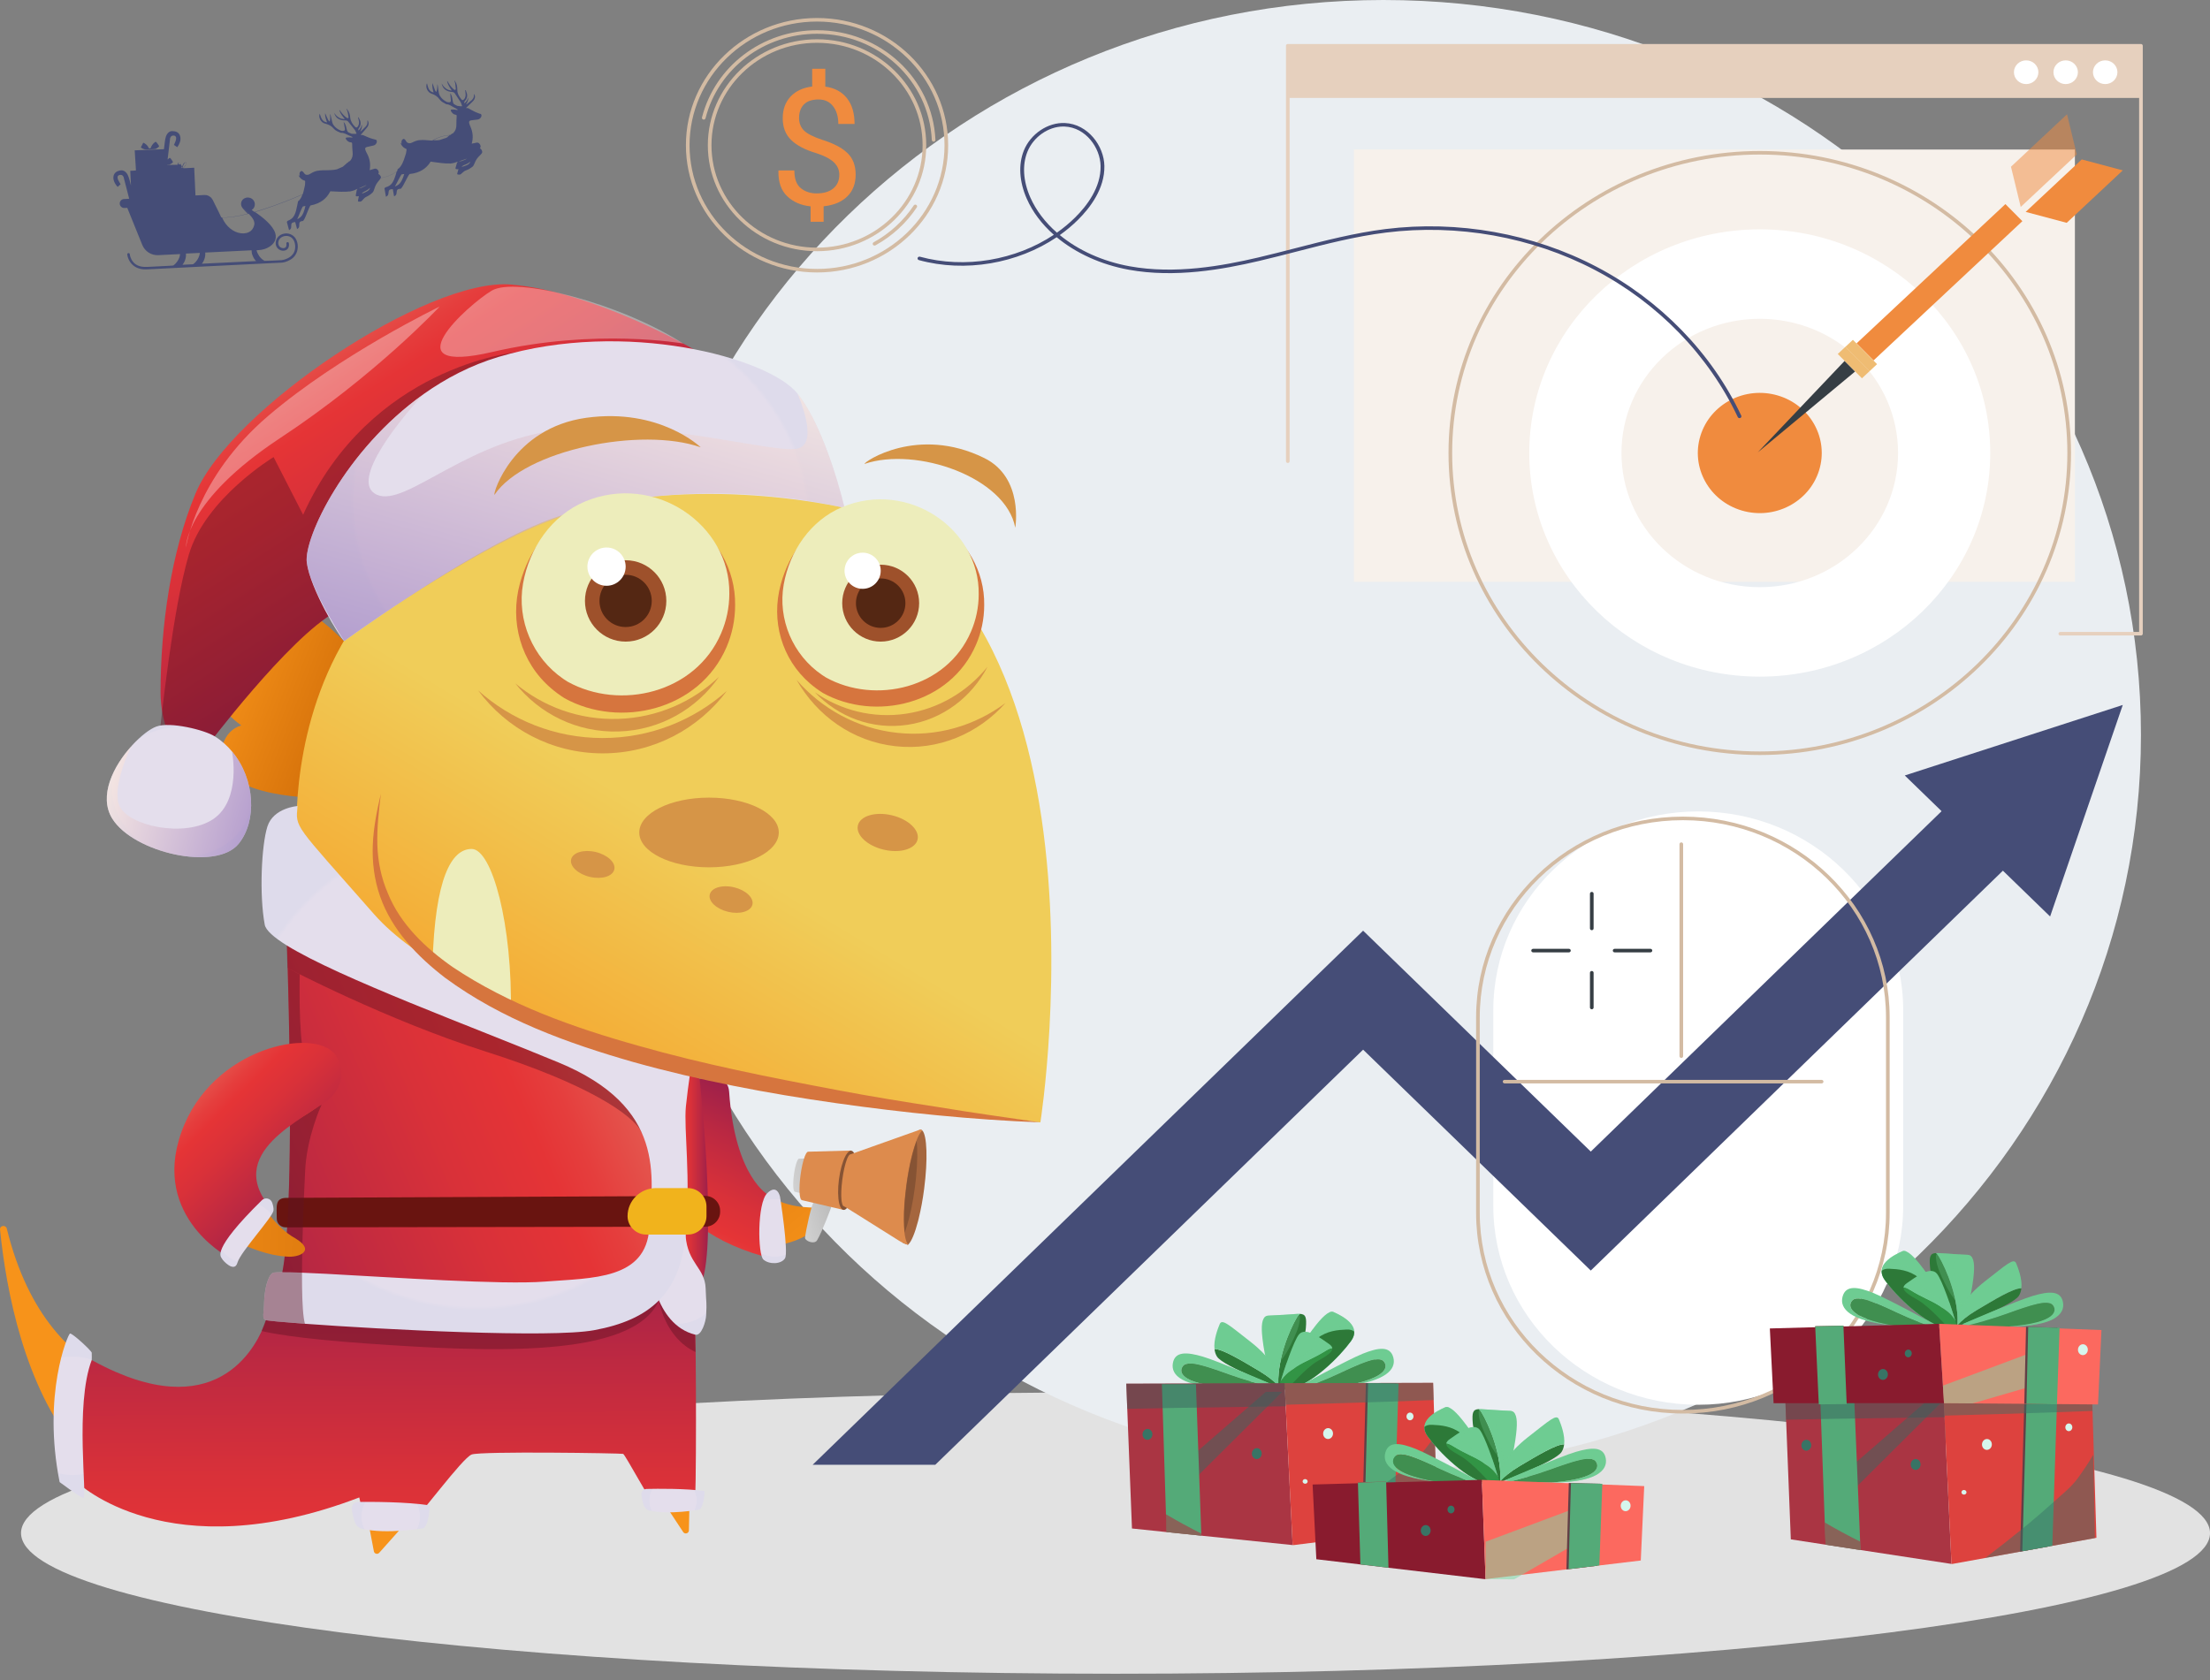 <?xml version="1.0" encoding="UTF-8"?>
<svg xmlns="http://www.w3.org/2000/svg" xmlns:xlink="http://www.w3.org/1999/xlink" version="1.1" viewBox="0 0 526 400">
  <rect x="0" y="0" width="526" height="400" fill="#808080" stroke="none"/>
  <!-- Generator: Adobe Illustrator 29.7.1, SVG Export Plug-In . SVG Version: 2.1.1 Build 8)  -->
  <defs>
    <style>
      .st0 {
        fill: #865334;
      }

      .st1, .st2 {
        fill: #54aa78;
      }

      .st3 {
        fill: #efbc73;
      }

      .st4 {
        fill: url(#linear-gradient2);
      }

      .st5 {
        fill: url(#linear-gradient1);
      }

      .st6 {
        fill: url(#linear-gradient9);
      }

      .st7 {
        fill: url(#linear-gradient3);
      }

      .st8 {
        fill: url(#linear-gradient8);
      }

      .st9 {
        fill: url(#linear-gradient7);
      }

      .st10 {
        fill: url(#linear-gradient4);
      }

      .st11 {
        fill: #454d77;
      }

      .st12 {
        fill: #f7f1eb;
      }

      .st13, .st14, .st15, .st16, .st17, .st18 {
        mix-blend-mode: multiply;
      }

      .st13, .st18, .st19 {
        opacity: .51;
      }

      .st20 {
        fill: url(#linear-gradient13);
      }

      .st21 {
        fill: url(#linear-gradient12);
      }

      .st22 {
        fill: url(#linear-gradient11);
      }

      .st23 {
        fill: url(#linear-gradient10);
      }

      .st24 {
        fill: #e2e2e2;
      }

      .st25 {
        fill: url(#radial-gradient);
      }

      .st26, .st27, .st15 {
        fill: #aa3543;
      }

      .st28 {
        fill: #691410;
      }

      .st2, .st27, .st29, .st19 {
        mix-blend-mode: screen;
      }

      .st30 {
        fill: url(#linear-gradient);
      }

      .st31 {
        fill: #387465;
      }

      .st32 {
        fill: #f1b31c;
      }

      .st33 {
        fill: #dd423e;
      }

      .st34, .st35, .st36, .st37, .st38, .st39, .st40 {
        isolation: isolate;
      }

      .st35, .st36, .st41, .st42, .st38, .st39 {
        fill-rule: evenodd;
      }

      .st35, .st37 {
        fill: #601324;
        opacity: .44;
      }

      .st43, .st44 {
        fill: #f08b3e;
      }

      .st45 {
        fill: #d6753e;
      }

      .st46 {
        fill: #a5663e;
      }

      .st47 {
        fill: #542713;
      }

      .st48 {
        fill: #ededbb;
      }

      .st49 {
        fill: #d6721e;
      }

      .st36, .st50, .st40 {
        fill: #fff;
      }

      .st36, .st40 {
        opacity: .34;
      }

      .st51 {
        fill: #dd8b4d;
      }

      .st14 {
        fill: #365f5b;
        opacity: .45;
      }

      .st52, .st29, .st18 {
        fill: #6ecc92;
      }

      .st53 {
        fill: #3a6760;
      }

      .st54, .st17 {
        fill: #408f50;
      }

      .st15 {
        opacity: .6;
      }

      .st41 {
        fill: url(#radial-gradient1);
      }

      .st42 {
        fill: url(#radial-gradient2);
      }

      .st55 {
        fill: #623f46;
      }

      .st56 {
        fill: #2d7938;
      }

      .st57 {
        fill: #e6d0be;
      }

      .st16 {
        fill: #397266;
        opacity: .47;
      }

      .st58 {
        fill: url(#radial-gradient6);
      }

      .st59 {
        fill: url(#radial-gradient8);
      }

      .st60 {
        fill: url(#radial-gradient3);
      }

      .st61 {
        fill: url(#radial-gradient5);
      }

      .st62 {
        fill: url(#radial-gradient4);
      }

      .st63 {
        fill: url(#radial-gradient7);
      }

      .st64 {
        fill: #d69547;
      }

      .st44 {
        fill-opacity: .5;
      }

      .st65 {
        fill: #7cd9a4;
      }

      .st38 {
        fill: url(#linear-gradient6);
      }

      .st38, .st39 {
        opacity: .58;
      }

      .st39 {
        fill: url(#linear-gradient5);
      }

      .st66 {
        fill: #329445;
      }

      .st67 {
        fill: #d3bba3;
      }

      .st68 {
        fill: #eaeef2;
      }

      .st69 {
        fill: #fc695f;
      }

      .st70 {
        fill: #363e44;
      }

      .st71 {
        fill: #d6f6ed;
      }

      .st72 {
        fill: #891b2e;
      }

      .st73 {
        fill: #9e512b;
      }
    </style>
    <linearGradient id="linear-gradient" x1="409.972" y1="1690.377" x2="395.643" y2="1617.356" gradientTransform="translate(-854.103 -1084.635) rotate(129.364) scale(1 -1)" gradientUnits="userSpaceOnUse">
      <stop offset="0" stop-color="#f7931a"/>
      <stop offset="1" stop-color="#cc6806"/>
    </linearGradient>
    <linearGradient id="linear-gradient1" x1="-1590.188" y1="118.932" x2="-1544.745" y2="129.632" gradientTransform="translate(1259.555 -850.351) rotate(-50.636) scale(1 -1)" gradientUnits="userSpaceOnUse">
      <stop offset=".006" stop-color="#e47867"/>
      <stop offset=".127" stop-color="#e4574f"/>
      <stop offset=".247" stop-color="#e53e3d"/>
      <stop offset=".318" stop-color="#e53436"/>
      <stop offset=".483" stop-color="#d93139"/>
      <stop offset=".78" stop-color="#ba2842"/>
      <stop offset="1" stop-color="#9e204a"/>
    </linearGradient>
    <radialGradient id="radial-gradient" cx="191.518" cy="-822.409" fx="191.518" fy="-822.409" r="6.919" gradientTransform="translate(409.344 -521.601) rotate(28.557) scale(1 -1)" gradientUnits="userSpaceOnUse">
      <stop offset=".983" stop-color="#e4deec"/>
      <stop offset="1" stop-color="#dedbeb"/>
    </radialGradient>
    <linearGradient id="linear-gradient2" x1="922.799" y1="241.792" x2="961.137" y2="227.047" gradientTransform="translate(-872.54 402) scale(1 -1)" xlink:href="#linear-gradient"/>
    <linearGradient id="linear-gradient3" x1="740.344" y1="200.258" x2="687.962" y2="113.146" gradientTransform="translate(-570.713 402) scale(1 -1)" gradientUnits="userSpaceOnUse">
      <stop offset="0" stop-color="#f0cd59"/>
      <stop offset="1" stop-color="#f7931a"/>
    </linearGradient>
    <linearGradient id="linear-gradient4" x1="-1661.613" y1="328.192" x2="-1708.996" y2="255.129" gradientTransform="translate(-1595.007 402) rotate(-180)" xlink:href="#linear-gradient1"/>
    <radialGradient id="radial-gradient1" cx="-30.869" cy="790.939" fx="-30.869" fy="790.939" r="41.991" gradientTransform="translate(-150.785 1016.965) rotate(-164.572) scale(1.312 1.188)" xlink:href="#radial-gradient"/>
    <linearGradient id="linear-gradient5" x1="-30.869" y1="753.32" x2="-30.869" y2="825.273" gradientTransform="translate(-150.785 1016.965) rotate(-164.572) scale(1.312 1.188)" gradientUnits="userSpaceOnUse">
      <stop offset=".006" stop-color="#9775ba"/>
      <stop offset="1" stop-color="#ffeadb"/>
    </linearGradient>
    <radialGradient id="radial-gradient2" cx="25.346" cy="715.713" fx="25.346" fy="715.713" r="12.929" gradientTransform="translate(-150.785 1016.965) rotate(-164.572) scale(1.312 1.188)" xlink:href="#radial-gradient"/>
    <linearGradient id="linear-gradient6" x1="12.173" y1="714.528" x2="38.519" y2="714.528" xlink:href="#linear-gradient5"/>
    <linearGradient id="linear-gradient7" x1="1033.018" y1="120.421" x2="1041.084" y2="120.421" gradientTransform="translate(-872.54 402) scale(1 -1)" xlink:href="#linear-gradient1"/>
    <linearGradient id="linear-gradient8" x1="-1755.642" y1="158.318" x2="-1636.642" y2="106.956" gradientTransform="translate(-1595.007 402) rotate(-180)" xlink:href="#linear-gradient1"/>
    <linearGradient id="linear-gradient9" x1="-1686.62" y1="2.233" x2="-1685.897" y2="102.423" gradientTransform="translate(-1595.007 402) rotate(-180)" xlink:href="#linear-gradient1"/>
    <radialGradient id="radial-gradient3" cx="965.535" cy="40.941" fx="965.535" fy="40.941" r="6.997" gradientTransform="translate(-872.54 402) scale(1 -1)" gradientUnits="userSpaceOnUse">
      <stop offset=".983" stop-color="#e4deec"/>
      <stop offset="1" stop-color="#dedbeb"/>
    </radialGradient>
    <radialGradient id="radial-gradient4" cx="1032.715" cy="44.75" fx="1032.715" fy="44.75" r="5.671" xlink:href="#radial-gradient3"/>
    <radialGradient id="radial-gradient5" cx="889.842" cy="64.932" fx="889.842" fy="64.932" r="14.218" xlink:href="#radial-gradient3"/>
    <radialGradient id="radial-gradient6" cx="1033.923" cy="96.983" fx="1033.923" fy="96.983" r="10.217" gradientTransform="translate(-872.54 402) scale(1 -1)" xlink:href="#radial-gradient"/>
    <radialGradient id="radial-gradient7" cx="-1708.46" cy="147.32" fx="-1708.46" fy="147.32" r="57.282" gradientTransform="translate(-1595.007 402) rotate(-180)" xlink:href="#radial-gradient3"/>
    <linearGradient id="linear-gradient10" x1="2497.441" y1="1866.201" x2="2573.458" y2="1871.307" gradientTransform="translate(-2521.115 -1513.663) rotate(-1.811)" xlink:href="#linear-gradient"/>
    <linearGradient id="linear-gradient11" x1="-1639.605" y1="148.921" x2="-1670.565" y2="117.534" gradientTransform="translate(-1595.007 402) rotate(-180)" xlink:href="#linear-gradient1"/>
    <radialGradient id="radial-gradient8" cx="-1653.789" cy="108.534" fx="-1653.789" fy="108.534" r="7.293" gradientTransform="translate(-1595.007 402) rotate(-180)" xlink:href="#radial-gradient3"/>
    <linearGradient id="linear-gradient12" x1="197.964" y1="115.709" x2="189.992" y2="115.709" gradientTransform="translate(39.754 455.032) rotate(-15.917) scale(1 -1)" gradientUnits="userSpaceOnUse">
      <stop offset="0" stop-color="#bcbcbc"/>
      <stop offset="1" stop-color="#d1d1d1"/>
    </linearGradient>
    <linearGradient id="linear-gradient13" x1="200.617" y1="125.712" x2="190.52" y2="125.712" xlink:href="#linear-gradient12"/>
  </defs>
  <g class="st34">
    <g id="Layer_1">
      <path class="st24" d="M265.505,398.48c143.875,0,260.5-14.997,260.5-33.484s-116.658-33.516-260.5-33.516S5.005,346.478,5.005,364.996s116.658,33.484,260.5,33.484Z"/>
      <path class="st68" d="M329.285,349.946c99.567,0,180.281-78.338,180.281-174.973S428.852,0,329.285,0s-180.281,78.338-180.281,174.974,80.715,174.973,180.281,174.973Z"/>
      <path class="st50" d="M404.198,193.181c-26.94,0-48.779,21.196-48.779,47.342v46.577c0,26.147,21.839,47.343,48.779,47.343s48.779-21.196,48.779-47.343v-46.577c0-26.146-21.839-47.342-48.779-47.342Z"/>
      <path class="st57" d="M509.566,151.296h-19.194c-.24,0-.434-.189-.434-.422s.194-.422.434-.422h18.759V11.318h-202.188v98.484c0,.233-.194.422-.434.422s-.435-.189-.435-.422V10.896c0-.233.195-.422.435-.422h203.057c.24,0,.434.189.434.422v139.978c0,.233-.195.422-.434.422Z"/>
      <path class="st57" d="M509.564,10.896h-203.057v12.422h203.057v-12.422Z"/>
      <path class="st12" d="M322.232,138.526h171.613V35.601h-171.613v102.925Z"/>
      <path class="st50" d="M498.144,17.195c0,1.56,1.303,2.825,2.911,2.825s2.911-1.265,2.911-2.825-1.304-2.825-2.911-2.825-2.911,1.265-2.911,2.825Z"/>
      <path class="st50" d="M488.737,17.195c0,1.56,1.304,2.825,2.911,2.825s2.911-1.265,2.911-2.825-1.303-2.825-2.911-2.825c-1.608,0-2.911,1.265-2.911,2.825Z"/>
      <path class="st50" d="M479.333,17.195c0,1.56,1.303,2.825,2.911,2.825s2.911-1.265,2.911-2.825-1.303-2.825-2.911-2.825-2.911,1.265-2.911,2.825Z"/>
      <path class="st67" d="M418.839,179.75c-40.849,0-74.081-32.255-74.081-71.901s33.232-71.899,74.081-71.899,74.081,32.254,74.081,71.899-33.232,71.901-74.081,71.901ZM418.839,36.793c-40.369,0-73.212,31.876-73.212,71.057s32.843,71.056,73.212,71.056,73.212-31.876,73.212-71.056-32.843-71.057-73.212-71.057Z"/>
      <path class="st50" d="M418.839,54.604c-30.298,0-54.859,23.838-54.859,53.243s24.561,53.244,54.859,53.244,54.858-23.838,54.858-53.244-24.561-53.243-54.858-53.243ZM418.839,139.793c-18.179,0-32.915-14.302-32.915-31.946s14.736-31.946,32.915-31.946,32.915,14.303,32.915,31.946-14.737,31.946-32.915,31.946Z"/>
      <path class="st43" d="M432.958,111.996c2.36-7.564-2.045-15.554-9.84-17.844-7.794-2.291-16.026,1.985-18.386,9.55-2.36,7.564,2.046,15.554,9.84,17.844,7.794,2.291,16.026-1.985,18.386-9.55Z"/>
      <path class="st43" d="M477.304,48.589l-35.422,33.157,4.039,4.065,35.423-33.157-4.04-4.065Z"/>
      <path class="st70" d="M441.533,88.445l-23.178,19.265,20.677-21.781,2.501,2.516Z"/>
      <path class="st44" d="M494.295,36.775l-13.343,12.488-2.322-9.57,13.342-12.488,2.323,9.57Z"/>
      <path class="st43" d="M495.471,37.96l-13.342,12.488,9.769,2.6,13.343-12.488-9.77-2.6Z"/>
      <path class="st3" d="M439.215,82.579l-1.811,1.695,5.755,5.791,1.811-1.695-5.755-5.791Z"/>
      <path class="st3" d="M441.007,80.908l-1.811,1.695,5.754,5.791,1.811-1.695-5.754-5.791Z"/>
      <path class="st11" d="M470.597,184.895l-91.977,89.27-54.187-52.592-131.022,127.165h29.186l101.836-98.838,54.187,52.592,106.57-103.434-14.593-14.163Z"/>
      <path class="st11" d="M487.945,218.195l-34.591-33.573,51.887-16.786-17.296,50.359Z"/>
      <path class="st67" d="M194.461,64.87c-17.209,0-31.21-13.589-31.21-30.291s14.001-30.291,31.21-30.291,31.21,13.589,31.21,30.291-14.001,30.291-31.21,30.291ZM194.461,5.132c-16.73,0-30.341,13.21-30.341,29.448s13.611,29.448,30.341,29.448,30.341-13.21,30.341-29.448-13.611-29.448-30.341-29.448Z"/>
      <path class="st67" d="M208.147,58.47c-.151,0-.298-.077-.378-.214-.119-.202-.046-.46.163-.575,3.852-2.12,7.154-5.154,9.55-8.772.13-.196.399-.253.601-.127.202.126.26.387.13.583-2.472,3.733-5.879,6.863-9.852,9.05-.068.037-.142.055-.214.055Z"/>
      <path class="st67" d="M222.212,33.73c-.231,0-.423-.176-.434-.402-.678-14.181-12.676-25.29-27.316-25.29-12.594,0-23.508,8.273-26.54,20.12-.058.226-.295.363-.527.307-.233-.056-.374-.285-.317-.511,3.13-12.223,14.39-20.76,27.384-20.76,15.105,0,27.485,11.462,28.184,26.094.011.232-.174.43-.414.441-.007,0-.014,0-.02,0Z"/>
      <path class="st67" d="M194.462,59.805c-14.332,0-25.992-11.317-25.992-25.227s11.66-25.227,25.992-25.227,25.993,11.317,25.993,25.227-11.661,25.227-25.993,25.227ZM194.462,10.194c-13.853,0-25.123,10.939-25.123,24.384s11.27,24.384,25.123,24.384,25.124-10.938,25.124-24.384-11.271-24.384-25.124-24.384Z"/>
      <path class="st43" d="M199.763,41.601c0-1.137-.422-2.114-1.264-2.932-.842-.817-2.225-1.546-4.146-2.185-2.659-.779-4.667-1.82-6.022-3.124-1.356-1.303-2.034-3.04-2.034-5.212,0-2.108.622-3.826,1.866-5.155,1.244-1.328,2.958-2.127,5.143-2.395v-4.235h3.12v4.254c2.211.307,3.926,1.223,5.143,2.75,1.218,1.527,1.826,3.574,1.826,6.142h-3.869c0-1.737-.415-3.143-1.244-4.216-.829-1.073-1.981-1.61-3.455-1.61-1.553,0-2.715.393-3.485,1.178-.77.786-1.155,1.862-1.155,3.229,0,1.239.398,2.242,1.195,3.009.796.767,2.234,1.495,4.314,2.185,2.698.843,4.699,1.894,6.002,3.152,1.303,1.259,1.955,2.967,1.955,5.126,0,2.197-.679,3.944-2.034,5.241-1.356,1.297-3.218,2.066-5.587,2.309v3.679h-3.1v-3.66c-2.264-.23-4.12-1.032-5.568-2.405-1.448-1.373-2.145-3.389-2.093-6.046l.04-.096h3.751c0,1.968.51,3.37,1.53,4.206,1.02.837,2.274,1.255,3.762,1.255,1.697,0,3.023-.393,3.978-1.179.953-.786,1.431-1.875,1.431-3.267Z"/>
      <path class="st11" d="M414.02,99.546c-.173,0-.339-.094-.414-.252-6.928-14.715-19.01-27.153-34.02-35.024-15.009-7.871-32.672-11.031-49.734-8.898-7.209.901-14.362,2.745-21.279,4.528-2.916.751-5.931,1.529-8.913,2.226-8.654,2.024-19.996,4.09-30.981,2.093-6.667-1.212-12.643-3.966-17.179-7.741-9.3,6.266-21.75,8.466-32.787,5.45-.24-.065-.377-.3-.307-.523.07-.224.322-.352.561-.286,10.714,2.928,22.794.818,31.854-5.222-2.822-2.493-5.033-5.397-6.435-8.575-1.797-4.073-2.044-8.154-.696-11.491,1.605-3.973,5.715-6.723,9.763-6.545,5.513.245,9.312,5.481,9.401,10.217.102,5.38-3.383,9.97-6.324,12.873-1.324,1.307-2.761,2.506-4.29,3.592,4.398,3.615,10.172,6.254,16.612,7.425,10.81,1.966,22.026-.081,30.589-2.083,2.972-.695,5.981-1.471,8.892-2.221,6.946-1.791,14.129-3.643,21.4-4.552,17.255-2.157,35.117,1.038,50.296,8.998,15.179,7.96,27.397,20.539,34.405,35.42.1.213-.003.462-.232.556-.059.024-.121.036-.182.036ZM253.072,30.12c-3.561,0-7.111,2.479-8.537,6.008-1.266,3.136-1.023,6.998.686,10.872,1.374,3.112,3.553,5.955,6.339,8.39,1.54-1.083,2.985-2.284,4.314-3.595,2.825-2.789,6.173-7.183,6.077-12.278-.082-4.354-3.534-9.166-8.541-9.389-.112-.005-.225-.008-.338-.008Z"/>
      <path class="st67" d="M400.541,336.529c-27.137,0-49.214-21.427-49.214-47.765v-46.577c0-26.337,22.077-47.764,49.214-47.764s49.213,21.427,49.213,47.764v46.577c0,26.338-22.077,47.765-49.213,47.765ZM400.541,195.266c-26.658,0-48.345,21.049-48.345,46.921v46.577c0,25.873,21.687,46.921,48.345,46.921s48.344-21.048,48.344-46.921v-46.577c0-25.872-21.687-46.921-48.344-46.921Z"/>
      <path class="st67" d="M400.168,251.869c-.24,0-.435-.189-.435-.422v-50.469c0-.233.195-.422.435-.422s.434.189.434.422v50.469c0,.233-.194.422-.434.422Z"/>
      <path class="st67" d="M433.565,257.933h-75.458c-.24,0-.434-.189-.434-.422s.194-.421.434-.421h75.458c.24,0,.435.188.435.421s-.195.422-.435.422Z"/>
      <path class="st70" d="M378.858,221.459c-.24,0-.434-.189-.434-.422v-8.275c0-.233.194-.422.434-.422s.435.189.435.422v8.275c0,.233-.195.422-.435.422Z"/>
      <path class="st70" d="M378.858,240.289c-.24,0-.434-.189-.434-.422v-8.276c0-.233.194-.421.434-.421s.435.188.435.421v8.276c0,.233-.195.422-.435.422Z"/>
      <path class="st70" d="M373.42,226.735h-8.527c-.24,0-.434-.189-.434-.422s.194-.422.434-.422h8.527c.24,0,.434.189.434.422s-.194.422-.434.422Z"/>
      <path class="st70" d="M392.822,226.735h-8.526c-.24,0-.435-.189-.435-.422s.195-.422.435-.422h8.526c.24,0,.435.189.435.422s-.195.422-.435.422Z"/>
      <g>
        <g>
          <path class="st30" d="M171.723,262.094s-7.978-8.032-12.678-2.667c-5.259,6.236-3.586,21.588,4.36,29.293,13.492,13.455,29.937,7.175,32.793,1.341,0,0,.981-2.468-2.372-2.546-3.291-.17-8.332-.002-15.456-5.99-7.048-6.082-3.799-13.667-6.646-19.432Z"/>
          <path class="st5" d="M181.747,299.124c-29.118-8.238-26.337-29.639-26.337-29.639l5.124-10.65s12.537-5.735,13.003,1.065c1.412,20.612,9.414,24.64,9.414,24.64l-1.204,14.583Z"/>
          <path class="st25" d="M182.591,284.09c-2.401,2.386-2.261,14.616-.876,15.804,1.393,1.195,4.23,1.123,5.127-.32s-1.188-14.655-1.188-14.655c0,0-.653-3.209-3.062-.83Z"/>
        </g>
        <g>
          <path class="st4" d="M53.019,177.312c.817-2.581,2.41-3.983,4.406-4.618-4.598-3.277-7.491-7.643-5.102-13.258,2.319-5.475,6.957-6.009,11.938-4.436-1.119-2.258-1.412-4.719-.313-7.32,5.031-11.827,22.625,10.183,22.625,10.183l-3.458,9.377-.434,1.18-4.033,10.939-.504,1.361-3.398,9.195c.01-.01-25.64-.212-21.728-12.603Z"/>
          <path class="st45" d="M87.591,354.703s-39.453,18.189-62.511-2.934l10.365-7.824s44.141-.181,44.605-.181,11.04,2.117,11.04,2.117l-3.499,8.822Z"/>
          <path class="st7" d="M247.62,267.208c-12.522-1.391-81.466-11.161-81.466-11.161l-.897,44.444-.192,9.599-1.099,54.264c-.02.726-.958.998-1.361.393l-11.917-18.068c-.504-.756-1.351-1.21-2.258-1.21l-34.956-.02c-1.008,0-1.976.444-2.652,1.19l-20.558,23.038c-.413.464-1.17.252-1.28-.353l-3.337-17.523C17.276,383.358,2.979,321.976.005,292.757c-.101-1.018,1.361-1.23,1.613-.252,10.264,41.842,42.407,38.485,42.407,38.485,22.625,0,25.337-38.001,25.337-38.001l.161-10.919.313-22.03.877-58.892s-9.044-98.173,110.837-84.612c88.816,7.663,66.07,150.672,66.07,150.672Z"/>
          <path class="st48" d="M102.937,229.59c.585-20.669,4.537-27.475,9.326-27.475s9.78,17.796,9.326,39.584l-18.653-12.109Z"/>
          <g>
            <path class="st64" d="M152.149,198.193c0,4.588,7.431,8.298,16.606,8.298,9.165,0,16.606-3.72,16.606-8.298,0-4.588-7.431-8.298-16.606-8.298s-16.606,3.71-16.606,8.298Z"/>
            <path class="st64" d="M204.185,196.509c-.534,2.258,2.208,4.85,6.14,5.777,3.922.928,7.532-.151,8.066-2.41.534-2.258-2.208-4.85-6.13-5.777-3.922-.928-7.542.151-8.076,2.41Z"/>
            <path class="st64" d="M135.937,204.585c-.383,1.633,1.603,3.509,4.436,4.174,2.833.676,5.445-.111,5.838-1.744.383-1.633-1.603-3.499-4.436-4.174-2.833-.665-5.445.111-5.838,1.744Z"/>
            <path class="st64" d="M168.927,212.964c-.383,1.613,1.583,3.458,4.386,4.124,2.803.665,5.384-.101,5.767-1.724.383-1.613-1.583-3.458-4.386-4.124-2.803-.665-5.384.111-5.767,1.724Z"/>
          </g>
          <path class="st49" d="M130.008,274.88s-3.821,12.341-9.901,15.739c4.204,5.394,11.565,10.899,19.56-1.089-2.682-2.238-5.566-6.594-8.6-14.025,0,0,11.827,28.917,25.378,1.069,0,0-6.039,20.609-16.071,13.49-3.71,7.915-11.504,18.985-21.032.928-4.315,1.795-10.496-2.984-16.384-17.423-.02.01,13.511,29.158,27.051,1.311Z"/>
          <path class="st10" d="M38.218,164.85c0,7.532,3.105,12.391,3.105,12.391l7.643.817s19.641-26.144,30.923-32.395c0,0,4.789-3.972,12.18-9.921,19.762-15.94,58.125-46.137,72.927-52.641,0,0-23.482-13.662-43.365-15.356-19.873-1.714-66.776,29.794-75.074,49.696-5.929,14.236-8.338,31.851-8.338,47.408Z"/>
          <path class="st35" d="M38.218,172.594c1.502,7.38,3.105,4.638,3.105,4.638l7.643.817s19.641-26.144,30.923-32.395c0,0,4.789-3.972,12.18-9.921l30.641-51.854s-34.653,3.307-50.564,38.686l-7.027-13.742s-16.233,9.79-20.175,23.23c-3.862,13.037-6.564,39.422-6.725,40.542Z"/>
          <path class="st41" d="M73.022,133.958c.817,6.271,7.895,17.906,8.913,18.663.03.03,0,0,0,0,0,0,28.332-20.669,46.883-28.17,32.193-13.016,72.19-3.529,72.19-3.529,0,0-4.265-18.602-11.202-27.223l-.01-.02c-6.967-8.61-41.096-17.705-71.122-8.711-6.624,1.986-12.583,5.112-17.866,8.862,0,.02-.03.03-.03.04-18.632,13.238-28.523,34.25-27.757,40.088Z"/>
          <path class="st39" d="M73.022,133.958c.837,6.473,8.913,18.663,8.913,18.663,0,0,24.763-18.169,44.796-26.981,34.25-15.053,74.278-4.719,74.278-4.719,0,0-4.265-18.602-11.202-27.223.222.524,4.88,11.01.575,12.926-4.416,1.976-30.903-6.443-54.828-4.567-23.926,1.896-38.797,18.854-45.845,15.729-7.027-3.105,6.544-19.056,11.06-23.916-18.622,13.238-28.513,34.25-27.747,40.088Z"/>
          <path class="st42" d="M26.734,194.916c5.011,8.066,24.672,12.613,30.066,5.969,4.426-5.445,3.902-15.346-1.482-21.869-1.18-1.432-2.581-2.702-4.225-3.72-2.47-1.543-10.647-3.539-13.884-2.319-1.563.575-3.71,2.238-5.777,4.487l-.02.01c0,.02-.01.05-.04.081-4.295,4.688-8.026,11.928-4.638,17.362Z"/>
          <path class="st36" d="M162.615,81.791s-20.77-3.741-45.411,1.996c-24.631,5.737-5.918-11.141-.192-14.579,5.717-3.448,30.429,2.884,45.603,12.583Z"/>
          <path class="st38" d="M26.734,194.916c5.011,8.066,24.672,12.613,30.066,5.969,4.426-5.445,3.902-15.346-1.482-21.869l-.101-.121s2.319,11.484-4.436,16.092c-6.775,4.588-20.346,1.633-22.353-3.166-1.855-4.426,2.48-13.561,2.944-14.267-4.295,4.688-8.026,11.928-4.638,17.362Z"/>
          <path class="st40" d="M104.651,72.979s-23.744,11.434-40.874,26.083c-17.14,14.65-19.53,31.286-19.53,31.286,0,0-.323-11.06,22.444-26.063,22.766-15.013,37.961-31.306,37.961-31.306Z"/>
          <g>
            <g>
              <path class="st64" d="M213.441,174.459c9.548,1.059,18.642-1.704,25.882-7.098-6.463,7.28-16.011,11.423-26.204,10.294-10.193-1.129-18.693-7.269-23.532-15.799,5.979,6.856,14.307,11.544,23.855,12.603Z"/>
              <path class="st64" d="M215.609,169.922c7.895-1.17,14.66-5.313,19.429-11.181-3.771,7.219-10.647,12.573-19.066,13.823-8.429,1.25-16.465-1.896-22.02-7.733,6.15,4.255,13.763,6.261,21.657,5.092Z"/>
            </g>
            <g>
              <path class="st45" d="M234.251,144.07c.242-16.384-17.705-28.816-34.28-21.909-7.33,3.055-12.099,9.457-14.146,16.979-2.349,8.6.181,17.755,7.007,23.613.938.807,1.946,1.543,2.994,2.208,12.432,6.906,30.378,2.763,36.488-11.504,1.24-2.884,1.936-6.06,1.936-9.387Z"/>
              <path class="st48" d="M232.94,141.469c.232-15.517-16.767-27.283-32.466-20.75-7.552,3.146-12.553,10.526-13.944,18.451-1.452,8.268,2.168,16.767,9.094,21.496.302.212.615.403.928.605,11.766,6.544,28.775,2.611,34.553-10.899,1.18-2.742,1.835-5.757,1.835-8.903Z"/>
            </g>
            <g>
              <g>
                <path class="st73" d="M200.455,143.597c0,5.051,4.104,9.155,9.155,9.155s9.155-4.104,9.155-9.155c0-5.061-4.093-9.155-9.155-9.155-5.051-.01-9.155,4.093-9.155,9.155Z"/>
                <path class="st47" d="M203.721,143.597c0,3.247,2.632,5.888,5.888,5.888s5.888-2.642,5.888-5.888c0-3.257-2.632-5.888-5.888-5.888s-5.888,2.632-5.888,5.888Z"/>
              </g>
              <path class="st50" d="M201.009,135.883c0,2.379,1.926,4.305,4.305,4.305s4.305-1.926,4.305-4.305-1.926-4.305-4.305-4.305-4.305,1.926-4.305,4.305Z"/>
            </g>
            <g>
              <path class="st45" d="M174.966,144.101c.262-17.332-18.733-30.479-36.257-23.17-7.753,3.226-12.795,10.002-14.962,17.967-2.48,9.094.192,18.784,7.421,24.974.998.857,2.057,1.633,3.166,2.339,13.148,7.3,32.133,2.924,38.596-12.17,1.311-3.055,2.037-6.423,2.037-9.941Z"/>
              <path class="st48" d="M173.585,141.348c.242-16.414-17.735-28.866-34.341-21.95-7.985,3.327-13.279,11.131-14.751,19.52-1.533,8.742,2.299,17.735,9.619,22.736.323.222.645.434.978.635,12.452,6.917,30.439,2.763,36.549-11.524,1.25-2.904,1.946-6.09,1.946-9.417Z"/>
            </g>
            <g>
              <path class="st73" d="M139.224,143.062c0,5.344,4.335,9.689,9.689,9.689s9.679-4.335,9.679-9.689-4.335-9.679-9.679-9.679c-5.354,0-9.689,4.325-9.689,9.679Z"/>
              <path class="st47" d="M142.682,143.062c0,3.438,2.783,6.221,6.221,6.221,3.438,0,6.221-2.793,6.221-6.221,0-3.438-2.783-6.221-6.221-6.221s-6.221,2.783-6.221,6.221Z"/>
            </g>
            <path class="st50" d="M139.809,134.905c0,2.511,2.037,4.557,4.547,4.557s4.557-2.037,4.557-4.557c0-2.521-2.037-4.557-4.557-4.557-2.511.01-4.547,2.047-4.547,4.557Z"/>
            <g>
              <path class="st64" d="M143.388,175.709c11.373.01,21.748-4.235,29.632-11.242-6.745,9.034-17.493,14.912-29.632,14.892-12.139-.02-22.877-5.918-29.582-14.983,7.854,7.038,18.219,11.313,29.582,11.333Z"/>
              <path class="st64" d="M147.169,171.152c9.316-.302,17.685-4.063,23.956-10.012-5.273,7.582-13.914,12.694-23.855,13.006-9.941.323-18.895-4.225-24.631-11.454,6.614,5.535,15.214,8.762,24.531,8.459Z"/>
            </g>
            <g>
              <path class="st64" d="M166.769,106.493c-14.085-4.961-41.842.575-49.081,11.313-.423-.292,4.366-15.92,21.849-18.34,17.493-2.42,27.233,7.027,27.233,7.027Z"/>
              <path class="st64" d="M241.641,125.64c-2.248-12.059-23.613-19.368-35.873-15.194-.161-.484,12.654-9.205,28.493-1.401,9.467,4.658,7.38,16.596,7.38,16.596Z"/>
            </g>
          </g>
          <path class="st9" d="M162.786,254.695l3.72,2.097s4.225,38.444.504,48.587-6.533-7.995-6.533-7.995v-22.444"/>
          <path class="st8" d="M66.499,305.844s2.137.171,5.394.413c1.26.101,2.682.202,4.204.302,1.079.081,2.218.171,3.398.252,6.715.474,14.468,1.008,19.177,1.21,9.679.423,34.754,2.884,38.444,1.966,3.69-.918,13.218-1.916,14.136-1.966.918-.03,7.602-18.481,7.602-18.481l-1.301-28.604-20.135-8.762-42.75-21.072-26.436-7.834s.02.645.071,1.825c.05,1.25.101,3.095.171,5.394.171,5.757.373,14.398.474,23.855.05,3.468.071,7.038.071,10.627,0,1.553,0,3.105-.02,4.658-.071,11.817-.423,23.21-1.351,30.429-.141,1.028-.272,1.966-.444,2.803-.202,1.2-.434,2.208-.706,2.984Z"/>
          <path class="st6" d="M165.317,358.545c-.464.383-8.379.575-9.306.04s-7.229-12.301-7.693-12.452-33.817-.676-36.055.151c-2.228.827-12.684,15.144-13.914,15.698-1.23.555-11.454.524-11.605,0s-1.23-5.475-1.23-5.475c-45.583,17.453-67.179-3.64-67.179-3.64-4.386-18.774,1.149-30.419,1.149-30.419,30.237,18.027,40.683-.292,43.254-6.594.484-1.19.686-1.956.686-1.956l22.484-2.672s42.588-.766,46.742-1.028c4.154-.252,23.049-2.299,24.44-2.571.484-.091,1.573.171,2.803.746h0c1.906.877,4.154,2.5,5.082,4.688.121.292.222.585.292.897.06.262.101.534.121.807.343,4.668.393,43.385-.071,43.778Z"/>
          <path class="st60" d="M100.89,363.818s-9.054,1.573-14.771.121c-.776-.202-1.401-.786-1.664-1.543-.292-.867-.645-2.087-.716-3.236-.05-.857.625-1.573,1.492-1.583,3.216-.04,11.423-.04,17.019.807-.01,0,.02,4.073-1.361,5.434Z"/>
          <path class="st62" d="M166.547,359.382s-7.36,1.351-11.988.232c-.625-.151-1.129-.625-1.341-1.23-.232-.696-.504-1.684-.555-2.611-.04-.696.524-1.28,1.22-1.291,2.611-.06,9.276-.131,13.803.504.01-.01-.01,3.277-1.139,4.396Z"/>
          <path class="st61" d="M21.834,323.79s.04-1.27,0-1.734-4.678-4.759-5.182-4.567-6.614,14.519-2.46,35.369c0,0,4.608,3.448,5.646,3.791,1.038.353-2.107-22.131,1.996-32.859Z"/>
          <path class="st37" d="M165.549,321.895c-7.421-3.478-8.711-12.291-8.711-12.291-6.16,13.954-40.632,12.291-69.559,10.254-16.818-1.18-23.321-2.551-25.015-2.974.484-1.19,1.17-2.974,1.17-2.974l22.484-2.672s42.588-.766,46.742-1.028c4.154-.252,23.049-2.299,24.44-2.571.484-.091,1.573.171,2.803.746h0l5.082,4.688.262.242.03.655.272,7.925Z"/>
          <path class="st37" d="M68.404,230.457s23.543,12.381,47.367,19.953c23.825,7.572,34.835,14.942,36.902,19.106s2.39-4.759,1.946-5.687-12.18-10.476-13.349-11.635-73.047-28.917-73.047-28.917l.182,7.179Z"/>
          <path class="st58" d="M154.62,300.772s.928,14.569,10.879,16.989c1.452.353,2.5-3.115,2.571-4.608.171-3.408.02-2.41-.121-6.423-.181-4.961-4.245-5.808-4.779-12.573-.544-6.765-8.55,6.614-8.55,6.614Z"/>
          <path class="st63" d="M62.859,310.189c-.03,2.188-.595,3.771.343,4.083.494.171,4.033.494,9.377.887,18.461,1.371,58.458,3.428,68.803,1.533,13.339-2.44,20.457-8.812,21.788-22.524,1.311-13.732-.464-25.378.081-30.772.565-5.414,1.401-10.415,1.401-10.415,0,0-56.341-13.39-75.619-35.329-19.278-21.95-18.653-20.377-18.219-25.751,0,0-5.717.393-7.159,4.85-1.432,4.456-1.966,16.324-.645,23.391.242,1.331,2.168,3.025,5.293,4.971,12.482,7.723,44.131,19.328,64.639,27.838,25.62,10.607,22.403,27.122,21.607,39.412-.817,12.301-13.49,11.867-24.863,12.754-10.143.807-36.156-1.008-51.965-1.845-2.168-.121-4.134-.202-5.838-.272-1.916-.081-3.489-.141-4.658-.121-1.26,0-2.047.05-2.289.171-1.21.625-2.027,4.144-2.077,7.138Z"/>
          <g>
            <path class="st28" d="M167.858,292.051l-99.917.151c-1.139,0-2.067-.928-2.067-2.067h0c0-2.894-.534-4.95,2.359-4.95l99.625-.464c1.946,0,3.539,1.593,3.539,3.539v.252c0,1.946-1.593,3.539-3.539,3.539Z"/>
            <path class="st32" d="M163.684,293.926h-9.851c-2.47,0-4.467-1.966-4.467-4.396h0c0-3.68,3.035-6.675,6.785-6.675h7.532c2.47,0,4.467,1.966,4.467,4.396v2.269c0,2.43-1.996,4.406-4.467,4.406Z"/>
          </g>
          <path class="st45" d="M247.61,267.208c-16.293-.625-32.546-2.299-48.708-4.588-16.162-2.289-32.254-5.334-48.053-9.74-15.719-4.497-31.488-10.193-44.927-20.104-6.533-5.021-12.664-11.343-15.456-19.368-1.391-3.972-1.916-8.187-1.734-12.311.161-4.134.998-8.157,1.916-12.119-.484,4.043-.948,8.106-.837,12.119.121,4.023.938,7.975,2.511,11.585,2.974,7.35,8.953,13.037,15.426,17.554,13.289,8.913,28.664,14.388,44.181,18.733,15.557,4.436,31.498,7.572,47.458,10.577,7.985,1.512,16.011,2.813,24.047,4.043,8.046,1.351,16.112,2.45,24.178,3.62Z"/>
          <path class="st37" d="M62.859,310.189c.05-2.984.867-6.503,2.067-7.138.242-.121,1.028-.171,2.289-.171.171-.837.302-1.775.444-2.803.918-7.219,1.28-18.612,1.351-30.429.02-1.553.02-3.105.02-4.658l4.386-.343s.615-1.28.555-.363l2.571-1.291s-3.549,7.622-3.912,15.719c-.373,7.582-.736,16.868-.756,24.289,0,1.139,0,2.238.02,3.267.05,4.134.252,7.39.686,8.893-5.344-.393-8.883-.716-9.377-.887-.948-.313-.383-1.906-.343-4.083Z"/>
          <path class="st37" d="M68.475,230.507c.171,5.757.373,14.398.474,23.855,2.037-.071,4.265-.665,3.448-3.196-1.401-4.386-1.059-19.207-1.059-19.207l-2.863-1.452Z"/>
          <g>
            <path class="st23" d="M75.644,263.386c-3.055,2.49-6.876,3.902-9.931,6.392-2.692,2.299-4.809,5.313-5.061,9.004-.111,2.4.353,5.334,1.522,7.501,0,0,3.126,5.797,8.187,8.58,4.88,2.974.696,4.588-2.077,4.305-4.426-.232-9.094-2.107-13.016-4.013-6.362-3.115-11.867-8.469-12.472-15.809-1.321-12.664,8.459-23.845,19.358-28.604,3.448-1.583,7.29-2.44,11.181-1.825,2.773.464,6.14,1.835,6.967,4.749,1.038,3.65-1.613,7.239-4.305,9.346-.181,0-.363.192-.353.373Z"/>
            <path class="st22" d="M80.261,251.832s2.722,4.144-.857,8.731c-3.579,4.577-25.176,12.018-16.313,25.317l-9.155,13.158s-19.026-10.304-10.012-31.407c8.157-19.096,32.617-23.381,36.337-15.799Z"/>
            <path class="st59" d="M62.325,285.749c.776-.766,2.087-.464,2.45.565.222.615.373,1.291.323,1.855-.141,1.573-7.864,9.871-8.58,12.442s-3.579-.575-3.72-.998c-.141-.413-2.823-1.734,9.528-13.863Z"/>
          </g>
        </g>
        <g>
          <path class="st21" d="M193.913,285.811c1.575-.754,3.984,1.17,3.9,1.681,0,0-2.118,5.772-3.343,7.803-.643,1.058-2.972.167-2.869-.724.142-1.208,1.571-8.396,2.311-8.76Z"/>
          <path class="st20" d="M190.211,275.837c-.148-.014-.315.201-.479.581-.025.063-.05.125-.084.205-.272.702-.536,1.834-.694,3.088-.168,1.271-.202,2.406-.12,3.146.005.068.014.149.033.213.061.413.187.655.321.672l6.782,1.595,1.265-9.67-7.002.192-.007-.026-.013.004Z"/>
          <path class="st51" d="M200.765,288.052l-9.894-2.319c-.22-.02-.379-.378-.479-.975-.026-.089-.028-.2-.044-.307-.092-.821-.085-2.005.034-3.345.043-.401.078-.828.14-1.262.247-1.848.624-3.485,1.018-4.514.041-.108.084-.205.119-.283.243-.556.494-.877.702-.853l10.227-.277-1.675,12.801-.169,1.313.007.025.013-.004Z"/>
          <path class="st0" d="M203.68,281.207c-.506,3.895-1.821,6.965-2.914,6.847-.398-.039-.713-.491-.935-1.22l-.106-.372c-.295-1.333-.351-3.387-.052-5.653.299-2.267.86-4.261,1.509-5.502.067-.117.133-.232.187-.346.409-.672.829-1.056,1.231-1.004,1.102.103,1.591,3.368,1.083,7.263l-.004-.013Z"/>
          <path class="st46" d="M214.898,295.9c.381.184.781.333,1.191.466l.069-.061c.762-.689,1.61-2.737,2.353-5.603.064-.226.125-.466.172-.702.495-2.031.947-4.41,1.275-6.976.902-6.926.685-12.755-.437-13.879-.1-.097-.188-.155-.295-.18l-.349.03c-.449.183-.934.891-1.419,2.002-.094.221-.188.443-.275.69-.943,2.464-1.85,6.362-2.43,10.807-.158,1.198-.272,2.357-.37,3.468-.018.241-.038.469-.046.693-.193,2.737-.176,5.107.01,6.86.029.256.056.499.091.725.115.703.267,1.285.45,1.678l.01-.017Z"/>
          <path class="st51" d="M201.269,287.409l-.4-.247c.173.104.362.216.552.329-.064-.024-.116-.051-.169-.091l2.056,1.289s.038.031.067.036l10.568,6.641c.299.194.62.366.933.513.382.182.782.332,1.192.466l.069-.062c-.322-.324-.578-1.072-.765-2.129-.144-.904-.223-2.035-.235-3.337,0-.5-.006-1.026.005-1.585l-.007-.026c.01-.266.016-.546.019-.838.03-.898.089-1.845.181-2.83.088-.997.198-2.016.328-3.066l.014-.102c.636-4.849,1.668-9.062,2.706-11.442.375-.843.756-1.466,1.108-1.788-.099-.096-.188-.154-.295-.18l-.349.031-6.175,2.191c-1.213.415-2.551.894-3.951,1.404l-6.342,2.254-.093.027c-.139.012-.145.041-.058.044-.027.008-.059.045-.082.065-.022.021-.032.037-.055.057-.129.148-.272.398-.402.699-.044.096-.084.204-.125.313-.419,1.092-.834,2.849-1.086,4.825-.262,1.992-.313,3.77-.187,4.916.016.107.019.217.049.32.072.452.177.769.307.926-.155-.039.086.1.576.364l.048.013Z"/>
          <path class="st0" d="M215.311,293.434c-.196-1.792-.21-4.247.005-7.059.101-1.252.237-2.583.418-3.954.156-1.211.345-2.405.543-3.517.531-2.958,1.209-5.499,1.89-7.277.238,2.142.201,5.222-.142,8.738-.074.744-.158,1.504-.268,2.272-.122.924-.253,1.822-.404,2.699-.558,3.313-1.278,6.158-2.038,8.111l-.004-.013Z"/>
        </g>
      </g>
      <g>
        <g>
          <path class="st52" d="M460.372,305.939s-5.423-9.01-7.569-8.058c-2.146.952-6.81,3.305-4.174,6.931,2.635,3.625,9.43,10.641,15.342,11.651-2.484-6.852-3.599-10.524-3.599-10.524Z"/>
          <g class="st13">
            <path class="st52" d="M460.372,305.939s-1.212-2.013-2.717-4.036c-.104.867-.922,1.08-3.006.079-3.364-1.617-5.849.073-4.39-1.75.849-1.061,2.351-1.828,3.462-2.285-.344-.147-.656-.181-.918-.065-2.146.952-6.81,3.305-4.174,6.931,2.635,3.625,9.43,10.641,15.342,11.651-2.484-6.852-3.599-10.524-3.599-10.524Z"/>
          </g>
          <path class="st56" d="M449.691,302.058c-.893-.041-1.475.157-1.841.497-.036.687.185,1.439.779,2.257,2.616,3.599,9.329,10.531,15.21,11.621-4.355-13.698-9.892-14.178-14.149-14.375Z"/>
          <g>
            <path class="st56" d="M461.45,299.147c-.218-.362-.432-.628-.639-.822-1.439.049-1.656.843-1.452,3.329.23,2.794,1.862,4.395,3.683,7.712,1.822,3.316,2.637,7.035,2.637,7.035.057-.058.11-.129.165-.19.654-6.54-2.649-14.161-4.395-17.063Z"/>
            <path class="st17" d="M462.858,305.473c.715,1.499,1.523,2.873,2.544,4.161-.906-4.453-2.778-8.537-3.952-10.487-.12-.2-.239-.365-.356-.51-.094-.016-.174-.01-.227.035-.143.123-.103.69-.083.914.183,2.079,1.194,4.039,2.074,5.886Z"/>
            <path class="st52" d="M468.292,298.745c-1.344-.062-2.867-.133-6.894-.409-.216-.015-.41-.018-.587-.012.208.194.421.46.639.822,1.746,2.901,5.049,10.523,4.395,17.063,2.698-2.967,3.74-10.457,3.95-13.086.214-2.683-.16-4.317-1.503-4.379Z"/>
            <path class="st18" d="M467.494,313.456c-.269-.75-.451-1.538-.62-2.258-.475-2.03-.876-4.076-1.357-6.105-.297-1.254-.69-2.642-.527-3.943.089-.709.43-1.354,1.111-1.643.695-.295,1.512-.213,2.246-.179.332.015.663.025.994.029-.248-.371-.588-.59-1.049-.611-1.344-.062-2.867-.133-6.894-.409-.216-.015-.41-.018-.587-.012.208.194.421.46.639.822,1.746,2.901,5.049,10.523,4.395,17.063.64-.704,1.184-1.667,1.649-2.754Z"/>
          </g>
          <path class="st29" d="M466.174,300.561s.633,1.317,1.132.483c.5-.834,1.412.823,1.588,3.434.113,2.543-.082,3.917-.082,3.917,0,0,.925-5.032.618-6.957s-1.141-1.7-1.622-1.261c-.482.439-2.077-.759-1.634.384Z"/>
          <g>
            <path class="st56" d="M470.466,311.915c-2.221,1.323-3.636,2.551-4.526,3.501l-.05.327s13.063-4.872,14.608-7.225c.348-.53.53-1.146.606-1.796-1.701-.154-6.578,2.773-10.638,5.192Z"/>
            <path class="st52" d="M479.869,300.769c-.565-1.373-2.256.255-7.378,4.237s-6.085,7.35-6.085,7.35l-.466,3.06c.89-.95,2.306-2.178,4.526-3.501,4.06-2.42,8.937-5.347,10.638-5.192.262-2.236-.797-4.89-1.235-5.954Z"/>
            <path class="st18" d="M473.398,307.098c-.293-.29-.652-.547-1.07-.605-.715-.1-1.466.238-2.07.581-.122.069-.239.147-.358.221-2.871,2.902-3.495,5.061-3.495,5.061l-.466,3.06c.89-.95,2.306-2.178,4.526-3.501,1.401-.835,2.898-1.728,4.33-2.537-.344-.833-.771-1.66-1.397-2.28Z"/>
          </g>
          <g>
            <path class="st52" d="M491.019,310.083c-.495-2.896-3.378-2.67-7.109-1.586-3.731,1.084-16.831,6.763-16.831,6.763,0,0,.315.121,1.372.251,2.416-.598,5.862-1.533,9.157-2.727,5.935-2.15,9.853-3.405,10.96-2.097,1.025,1.212,1.187,4.231-10.519,5.127.251-.003.504-.007.766-.011,9.883-.171,12.699-2.824,12.205-5.72Z"/>
            <path class="st54" d="M488.567,310.688c-1.107-1.308-5.025-.053-10.96,2.097-3.295,1.193-6.74,2.129-9.157,2.727,1.444.178,4.278.374,9.597.303,11.706-.895,11.544-3.915,10.519-5.127Z"/>
            <path class="st17" d="M477.504,314.093c3.236-.449,7.102-1.228,9.166-3.926-1.92.108-5.023,1.154-9.063,2.618-1.795.65-3.628,1.22-5.321,1.704,1.744-.046,3.486-.156,5.218-.396Z"/>
          </g>
          <g>
            <path class="st52" d="M454.527,307.138c3.142,1.941,4.738,2.374,6.92,3.731,1.498.933,3.001,1.781,3.96,3.683-.972-3.306-3.185-9.835-4.414-11.335-1.53-1.866-5.16.928-7.108,2.275-.525.363-.774.705-.812,1.044.359.041.829.215,1.454.601Z"/>
            <path class="st18" d="M462.346,309.433c-1.037-.455-1.963-1.023-2.921-1.616-1.109-.687-2.111-1.509-3.179-2.254-.179-.125.006-.395.104-.492,1.036-1.023,2.267-1.808,3.573-2.451-1.775-.26-4.46,1.782-6.039,2.874-.525.363-.774.705-.812,1.044.359.041.829.215,1.454.601,3.142,1.941,4.738,2.374,6.92,3.731,1.498.933,3.001,1.781,3.96,3.683-.35-1.192-.863-2.804-1.432-4.447-.547-.22-1.094-.439-1.628-.673Z"/>
            <path class="st66" d="M461.447,310.87c-2.182-1.358-3.778-1.791-6.92-3.731-.625-.386-1.095-.56-1.454-.601-.104.92,1.388,1.817,3.497,3.03,2.886,1.66,7.402,6.896,7.402,6.896,0,0,.008-.179,1.894-.182-.057-.302-.221-.921-.458-1.729-.959-1.902-2.461-2.75-3.96-3.683Z"/>
          </g>
          <path class="st29" d="M463.104,308.725c.04.132-1.459-3.531-2.297-4.358-.839-.828.322.629-1.299.598-1.621-.031-1.957.611-1.957.611,0,0-.797-.782.488-1.073,1.285-.291,1.47-.502,1.852-1.186.382-.684,1.539-.104,3.213,5.409Z"/>
          <path class="st29" d="M480.076,306.166s-1.664-1.195-1.188-2.204c.477-1.01-3.284.364-5.664,1.629,3.704-3.869,5.838-5.404,6.11-3.844.272,1.56-.33,3.424.741,4.419Z"/>
          <path class="st29" d="M479.77,310.352s8.724-3.495,10.332-.636c-.494-2.877-4.154-2.002-10.332.636Z"/>
          <g>
            <g>
              <path class="st52" d="M438.544,308.712c.76-2.838,3.61-2.347,7.225-.923,3.615,1.424,16.136,8.287,16.136,8.287,0,0-.325.091-1.389.123-2.351-.818-5.695-2.068-8.866-3.56-5.711-2.688-9.497-4.3-10.72-3.099-1.133,1.112-1.572,4.104,10.001,6.076-.249-.026-.501-.053-.762-.082-9.825-1.083-12.384-3.984-11.625-6.822Z"/>
              <path class="st54" d="M440.929,309.54c1.223-1.2,5.008.411,10.72,3.099,3.171,1.492,6.515,2.742,8.866,3.56-1.455.044-4.295-.023-9.584-.584-11.573-1.972-11.134-4.964-10.001-6.076Z"/>
              <path class="st17" d="M451.631,313.952c-3.181-.745-6.959-1.878-8.765-4.755,1.902.285,4.895,1.613,8.783,3.443,1.727.813,3.5,1.55,5.141,2.188-1.733-.207-3.456-.477-5.16-.876Z"/>
            </g>
            <path class="st29" d="M449.72,310.018s-8.364-4.285-10.23-1.587c.757-2.819,4.321-1.61,10.23,1.587Z"/>
          </g>
        </g>
        <path class="st27" d="M438.789,316.538l-.039-.934-6.717.137.036.795c2.24.064,4.479.051,6.719.001Z"/>
        <g>
          <polygon class="st26" points="464.471 372.335 442.821 369.025 442.811 369.025 434.501 367.755 426.231 366.485 424.871 332.015 462.551 331.905 464.471 372.335"/>
          <polygon class="st33" points="498.971 366.115 498.591 366.185 488.471 368.025 487.951 368.115 481.331 369.315 480.811 369.415 472.481 370.925 464.701 372.335 464.471 372.335 462.551 331.905 497.911 331.815 498.971 366.115"/>
        </g>
        <polygon class="st55" points="489.061 334.325 489.061 334.335 488.281 358.025 487.951 368.115 481.331 369.315 480.811 369.415 480.951 364.285 481.801 334.245 489.061 334.325"/>
        <g class="st19">
          <polygon class="st53" points="439.472 356.358 462.002 333.943 458.099 333.954 439.042 350.499 439.472 356.358"/>
        </g>
        <polygon class="st1" points="489.571 334.345 488.811 357.565 488.471 368.025 487.951 368.115 481.331 369.315 481.481 363.845 482.311 334.265 489.061 334.335 489.571 334.345"/>
        <path class="st16" d="M476.237,336.647c7.267-.216,14.535-.453,21.8-.737l-.127-4.1-35.358.099.285,5.118c4.467-.124,8.933-.247,13.4-.38Z"/>
        <polygon class="st1" points="442.821 369.025 442.811 369.025 434.501 367.755 434.311 362.465 433.271 333.925 441.361 333.945 442.731 367.015 442.821 369.025"/>
        <path class="st15" d="M442.811,369.025l-8.31-1.27-.19-5.29c2.76,1.63,5.57,3.14,8.42,4.55l.08,2.01Z"/>
        <path class="st14" d="M436.364,337.789c8.831-.152,17.662-.272,26.494-.394l-.306-5.486-37.681.105.237,5.993c3.752-.08,7.504-.154,11.256-.218Z"/>
        <g>
          <polygon class="st72" points="461.308 315.169 421.239 316.275 422.129 334.067 462.459 334.064 462.689 334.066 461.526 315.177 461.308 315.169"/>
          <polygon class="st69" points="500.168 316.655 461.526 315.177 462.689 334.066 499.349 334.368 500.168 316.655"/>
        </g>
        <g class="st19">
          <polygon class="st65" points="484.759 321.548 462.432 329.892 462.689 334.066 469.476 334.122 485.325 329.515 484.759 321.548"/>
        </g>
        <polygon class="st55" points="482.216 315.883 481.801 334.2 489.058 334.32 489.686 316.084 482.216 315.883"/>
        <polygon class="st1" points="482.73 315.906 482.315 334.224 489.572 334.344 490.199 316.108 482.73 315.906"/>
        <polygon class="st2" points="483.617 316.401 488.929 317.216 488.881 332.918 489.786 316.397 483.617 316.401"/>
        <polygon class="st1" points="432.033 315.741 432.888 334.346 439.527 334.28 438.75 315.604 432.033 315.741"/>
        <path class="st16" d="M498.591,366.185l-10.12,1.84-.52.09-6.62,1.2-.52.1-8.33,1.51c2.86-2.16,5.68-4.36,8.47-6.64.18-.14.36-.29.53-.44.5-.4,1-.81,1.49-1.22,1.79-1.5,3.57-3.02,5.31-4.6.18-.14.36-.3.53-.46.1-.09.19-.17.29-.26,1.86-1.69,3.89-3.26,5.43-5.37,1.3-1.78,2.53-3.65,3.69-5.58l.37,19.83Z"/>
        <path class="st18" d="M489.301,312.619c.737-1.494.458-3.703-3.293-3.112-3.751.59-10.757,3.417-10.821,2.746-.016-.164.603-.555,1.544-1.052-4.687,1.907-9.652,4.059-9.652,4.059,0,0,.315.121,1.372.251,2.416-.598,5.862-1.533,9.157-2.727,5.935-2.15,9.853-3.405,10.96-2.097,1.025,1.212,1.187,4.231-10.519,5.127.251-.003.504-.007.766-.011,5.424-.094,8.716-.937,10.504-2.155-.203-.214-.24-.578-.017-1.028Z"/>
        <g>
          <path class="st31" d="M457.11,348.713c-.033.715-.585,1.271-1.233,1.241-.648-.03-1.147-.634-1.114-1.349.033-.715.585-1.271,1.233-1.241.648.03,1.147.634,1.114,1.349Z"/>
          <path class="st71" d="M474.078,343.944c-.033.715-.585,1.271-1.233,1.241-.648-.03-1.147-.634-1.114-1.349.033-.715.585-1.271,1.233-1.241.648.03,1.147.634,1.114,1.349Z"/>
          <path class="st71" d="M468.044,355.308c-.014.306-.295.541-.626.526-.332-.015-.589-.276-.575-.581.014-.306.295-.541.626-.526.332.015.589.276.575.581Z"/>
          <path class="st31" d="M431.092,344.136c-.033.715-.585,1.271-1.233,1.241-.648-.03-1.147-.634-1.114-1.349.033-.715.585-1.271,1.233-1.241.648.03,1.147.634,1.114,1.349Z"/>
          <path class="st31" d="M455.017,322.263c-.023.507-.415.9-.874.879-.459-.021-.813-.449-.789-.956.023-.507.415-.9.874-.879s.813.449.789.956Z"/>
          <path class="st71" d="M493.233,339.847c-.023.507-.415.9-.874.879-.459-.021-.812-.449-.789-.956.023-.507.415-.9.874-.879.459.021.813.449.789.956Z"/>
          <path class="st31" d="M449.331,327.28c-.033.715-.585,1.271-1.233,1.241-.648-.03-1.147-.634-1.114-1.349s.585-1.271,1.233-1.241c.648.03,1.147.634,1.114,1.349Z"/>
          <path class="st71" d="M496.921,321.384c-.033.715-.585,1.271-1.233,1.241-.648-.03-1.147-.634-1.114-1.349.033-.715.585-1.271,1.233-1.241.648.03,1.147.634,1.114,1.349Z"/>
        </g>
        <path class="st2" d="M432.743,316.323l4.912.466s1.225,16.53,1.236,16.291-.64-17.139-.64-17.139l-5.509.382Z"/>
      </g>
      <g>
        <g>
          <path class="st52" d="M309.795,320.414s5.423-9.01,7.569-8.058c2.146.952,6.81,3.305,4.174,6.931-2.635,3.625-9.43,10.641-15.342,11.651,2.484-6.852,3.599-10.524,3.599-10.524Z"/>
          <g class="st13">
            <path class="st52" d="M309.795,320.414s1.212-2.013,2.717-4.036c.104.867.922,1.08,3.006.079,3.364-1.617,5.849.073,4.39-1.75-.849-1.061-2.351-1.828-3.462-2.285.344-.147.656-.181.918-.065,2.146.952,6.81,3.305,4.174,6.931-2.635,3.625-9.43,10.641-15.342,11.651,2.484-6.852,3.599-10.524,3.599-10.524Z"/>
          </g>
          <path class="st56" d="M320.477,316.534c.893-.041,1.475.157,1.841.497.036.687-.185,1.439-.779,2.257-2.616,3.599-9.329,10.531-15.21,11.621,4.355-13.698,9.892-14.178,14.149-14.375Z"/>
          <g>
            <path class="st56" d="M308.718,313.623c.218-.362.432-.628.639-.822,1.439.049,1.656.843,1.452,3.329-.23,2.794-1.862,4.395-3.683,7.712-1.822,3.316-2.637,7.035-2.637,7.035-.057-.058-.11-.129-.165-.19-.654-6.54,2.649-14.161,4.395-17.063Z"/>
            <path class="st17" d="M307.309,319.948c-.715,1.499-1.523,2.873-2.544,4.161.906-4.453,2.778-8.537,3.952-10.487.12-.2.239-.365.356-.51.094-.016.174-.01.227.035.143.123.103.69.083.914-.183,2.079-1.194,4.039-2.074,5.886Z"/>
            <path class="st52" d="M301.876,313.221c1.344-.062,2.867-.133,6.894-.409.216-.015.41-.018.587-.012-.208.194-.421.46-.639.822-1.746,2.901-5.049,10.523-4.395,17.063-2.698-2.967-3.74-10.457-3.95-13.086-.214-2.683.16-4.317,1.503-4.379Z"/>
            <path class="st18" d="M302.674,327.931c.269-.75.451-1.538.62-2.258.475-2.03.876-4.076,1.357-6.105.297-1.254.69-2.642.527-3.943-.089-.709-.43-1.354-1.111-1.643-.695-.295-1.512-.213-2.246-.179-.332.015-.663.025-.994.029.248-.371.588-.59,1.049-.611,1.344-.062,2.867-.133,6.894-.409.216-.015.41-.018.587-.012-.208.194-.421.46-.639.822-1.746,2.901-5.049,10.523-4.395,17.063-.64-.704-1.184-1.667-1.649-2.754Z"/>
          </g>
          <path class="st29" d="M303.994,315.037s-.633,1.317-1.132.483c-.5-.834-1.412.823-1.588,3.434-.113,2.543.082,3.917.082,3.917,0,0-.925-5.032-.618-6.957s1.141-1.7,1.622-1.261c.482.439,2.077-.759,1.634.384Z"/>
          <g>
            <path class="st56" d="M299.702,326.391c2.221,1.323,3.636,2.551,4.526,3.501l.05.327s-13.063-4.872-14.608-7.225c-.348-.53-.53-1.146-.606-1.796,1.701-.154,6.578,2.773,10.638,5.192Z"/>
            <path class="st52" d="M290.299,315.245c.565-1.373,2.256.255,7.378,4.237s6.085,7.35,6.085,7.35l.466,3.06c-.89-.95-2.306-2.178-4.526-3.501-4.06-2.42-8.937-5.347-10.638-5.192-.262-2.236.797-4.89,1.235-5.954Z"/>
            <path class="st18" d="M296.769,321.574c.293-.29.652-.547,1.07-.605.715-.1,1.466.238,2.07.581.122.069.239.147.358.221,2.871,2.902,3.495,5.061,3.495,5.061l.466,3.06c-.89-.95-2.306-2.178-4.526-3.501-1.401-.835-2.898-1.728-4.33-2.537.344-.833.771-1.66,1.397-2.28Z"/>
          </g>
          <g>
            <path class="st52" d="M279.148,324.558c.495-2.896,3.378-2.67,7.109-1.586,3.731,1.084,16.831,6.763,16.831,6.763,0,0-.315.121-1.372.251-2.416-.598-5.862-1.533-9.157-2.727-5.935-2.15-9.853-3.405-10.96-2.097-1.025,1.212-1.187,4.231,10.519,5.127-.251-.003-.504-.007-.766-.011-9.883-.171-12.699-2.824-12.205-5.72Z"/>
            <path class="st54" d="M281.6,325.163c1.107-1.308,5.025-.053,10.96,2.097,3.295,1.193,6.74,2.129,9.157,2.727-1.444.178-4.278.374-9.597.303-11.706-.895-11.544-3.915-10.519-5.127Z"/>
            <path class="st17" d="M292.663,328.568c-3.236-.449-7.102-1.228-9.166-3.926,1.92.108,5.023,1.154,9.063,2.618,1.795.65,3.628,1.22,5.321,1.704-1.744-.046-3.486-.156-5.218-.396Z"/>
          </g>
          <g>
            <path class="st52" d="M315.641,321.614c-3.142,1.941-4.738,2.374-6.92,3.731-1.498.933-3.001,1.781-3.96,3.683.972-3.306,3.185-9.835,4.414-11.335,1.53-1.866,5.16.928,7.108,2.275.525.363.774.705.812,1.044-.359.041-.829.215-1.454.601Z"/>
            <path class="st18" d="M307.821,323.908c1.037-.455,1.963-1.023,2.921-1.616,1.109-.687,2.111-1.509,3.179-2.254.179-.125-.006-.395-.104-.492-1.036-1.023-2.267-1.808-3.573-2.451,1.775-.26,4.46,1.782,6.039,2.874.525.363.774.705.812,1.044-.359.041-.829.215-1.454.601-3.142,1.941-4.738,2.374-6.92,3.731-1.498.933-3.001,1.781-3.96,3.683.35-1.192.863-2.804,1.432-4.447.547-.22,1.094-.439,1.628-.673Z"/>
            <path class="st66" d="M308.721,325.345c2.182-1.358,3.778-1.791,6.92-3.731.625-.386,1.095-.56,1.454-.601.104.92-1.388,1.817-3.497,3.03-2.886,1.66-7.402,6.896-7.402,6.896,0,0-.008-.179-1.894-.182.057-.302.221-.921.458-1.729.959-1.902,2.461-2.75,3.96-3.683Z"/>
          </g>
          <path class="st29" d="M307.064,323.201c-.04.132,1.459-3.531,2.297-4.358.839-.828-.322.629,1.299.598,1.621-.031,1.957.611,1.957.611,0,0,.797-.782-.488-1.073-1.285-.291-1.47-.502-1.852-1.186-.382-.684-1.539-.104-3.213,5.409Z"/>
          <path class="st29" d="M290.092,320.641s1.664-1.195,1.188-2.204c-.477-1.01,3.284.364,5.664,1.629-3.704-3.869-5.838-5.404-6.11-3.844-.272,1.56.33,3.424-.741,4.419Z"/>
          <path class="st29" d="M290.398,324.827s-8.724-3.495-10.332-.636c.494-2.877,4.154-2.002,10.332.636Z"/>
          <g>
            <g>
              <path class="st52" d="M331.624,323.187c-.76-2.838-3.61-2.347-7.225-.923-3.615,1.424-16.136,8.287-16.136,8.287,0,0,.325.091,1.389.123,2.351-.818,5.695-2.068,8.866-3.56,5.711-2.688,9.497-4.3,10.72-3.099,1.133,1.112,1.572,4.104-10.001,6.076.249-.026.501-.053.762-.082,9.825-1.083,12.384-3.984,11.625-6.822Z"/>
              <path class="st54" d="M329.238,324.016c-1.223-1.2-5.008.411-10.72,3.099-3.171,1.492-6.515,2.742-8.866,3.56,1.455.044,4.295-.023,9.584-.584,11.573-1.972,11.134-4.964,10.001-6.076Z"/>
              <path class="st17" d="M318.537,328.427c3.181-.745,6.959-1.878,8.765-4.755-1.902.285-4.895,1.613-8.783,3.443-1.727.813-3.5,1.55-5.141,2.188,1.733-.207,3.456-.477,5.16-.876Z"/>
            </g>
            <path class="st29" d="M320.447,324.493s8.364-4.285,10.23-1.587c-.757-2.819-4.321-1.61-10.23,1.587Z"/>
          </g>
        </g>
        <g>
          <polygon class="st26" points="307.66 367.85 285.93 365.61 285.91 365.6 277.65 364.75 277.62 364.75 269.42 363.9 268.06 329.42 305.74 329.32 307.66 367.85"/>
          <polygon class="st33" points="342.16 363.526 341.099 329.22 305.741 329.319 307.665 367.854 307.89 367.854 342.16 363.526"/>
        </g>
        <polygon class="st55" points="325.099 329.266 324.201 363.63 331.286 363.623 332.357 329.37 325.099 329.266"/>
        <g class="st19">
          <polygon class="st53" points="282.662 353.768 305.191 331.353 301.289 331.363 282.232 347.909 282.662 353.768"/>
        </g>
        <polygon class="st1" points="325.613 329.289 324.714 363.654 331.8 363.647 332.871 329.393 325.613 329.289"/>
        <path class="st16" d="M319.426,334.057c7.267-.216,14.535-.453,21.8-.737l-.127-4.1-35.358.099.285,5.118c4.467-.124,8.933-.247,13.4-.38Z"/>
        <polygon class="st1" points="285.93 365.61 285.91 365.6 277.65 364.75 277.51 360.51 276.54 329.54 284.64 329.54 285.93 365.61"/>
        <path class="st15" d="M285.91,365.6l-8.26-.85h-.03l-.15-4.27c.01.01.03.02.04.03,2.75,1.63,5.54,3.16,8.38,4.57l.02.52Z"/>
        <path class="st14" d="M279.553,335.199c8.831-.152,17.662-.272,26.494-.394l-.306-5.486-37.681.105.237,5.993c3.752-.08,7.504-.154,11.256-.218Z"/>
        <path class="st16" d="M337.847,346.634c-1.529,1.772-3.544,3.08-5.394,4.492-1.998,1.525-4.031,3.005-6.089,4.448-4.058,2.846-8.211,5.551-12.409,8.185l28.204-.234-.667-21.573c-1.144,1.623-2.36,3.191-3.646,4.681Z"/>
        <path class="st31" d="M300.3,346.123c-.033.715-.585,1.271-1.233,1.241-.648-.03-1.147-.634-1.114-1.349.033-.715.585-1.271,1.233-1.241.648.03,1.147.634,1.114,1.349Z"/>
        <path class="st71" d="M317.267,341.354c-.033.715-.585,1.271-1.233,1.241-.648-.03-1.147-.634-1.114-1.349.033-.715.585-1.271,1.233-1.241.648.03,1.147.634,1.114,1.349Z"/>
        <path class="st71" d="M311.234,352.718c-.014.306-.295.541-.626.526-.332-.015-.589-.276-.575-.581.014-.306.295-.541.626-.526.332.015.589.276.575.581Z"/>
        <path class="st31" d="M274.282,341.546c-.033.715-.585,1.271-1.233,1.241-.648-.03-1.147-.634-1.114-1.349.033-.715.585-1.271,1.233-1.241.648.03,1.147.634,1.114,1.349Z"/>
        <path class="st71" d="M336.423,337.257c-.023.507-.415.9-.874.879s-.813-.449-.789-.956c.023-.507.415-.9.874-.879s.813.449.789.956Z"/>
        <g>
          <g>
            <path class="st52" d="M351.544,343.094s-5.423-9.01-7.569-8.058c-2.146.952-6.81,3.305-4.174,6.931,2.635,3.625,9.43,10.641,15.342,11.651-2.484-6.852-3.599-10.524-3.599-10.524Z"/>
            <g class="st13">
              <path class="st52" d="M351.544,343.094s-1.212-2.013-2.717-4.036c-.104.867-.922,1.08-3.006.079-3.364-1.617-5.849.073-4.39-1.75.849-1.061,2.351-1.828,3.462-2.285-.344-.147-.656-.181-.918-.065-2.146.952-6.81,3.305-4.174,6.931,2.635,3.625,9.43,10.641,15.342,11.651-2.484-6.852-3.598-10.524-3.598-10.524Z"/>
            </g>
            <path class="st56" d="M340.862,339.213c-.893-.041-1.475.157-1.841.497-.036.687.185,1.439.779,2.257,2.616,3.599,9.329,10.531,15.21,11.621-4.355-13.698-9.892-14.178-14.148-14.375Z"/>
            <g>
              <path class="st56" d="M352.621,336.302c-.218-.362-.432-.628-.639-.822-1.439.049-1.656.843-1.452,3.329.23,2.794,1.862,4.395,3.683,7.712s2.637,7.035,2.637,7.035c.057-.058.11-.129.165-.19.654-6.54-2.649-14.161-4.395-17.063Z"/>
              <path class="st17" d="M354.029,342.627c.714,1.499,1.523,2.873,2.544,4.161-.906-4.453-2.778-8.537-3.952-10.487-.12-.2-.239-.365-.356-.51-.094-.016-.174-.01-.227.035-.143.123-.103.69-.083.914.183,2.079,1.194,4.039,2.074,5.886Z"/>
              <path class="st52" d="M359.463,335.9c-1.344-.062-2.867-.133-6.894-.409-.216-.015-.409-.018-.587-.012.208.194.421.46.639.822,1.746,2.901,5.049,10.523,4.395,17.063,2.698-2.967,3.74-10.457,3.95-13.086.214-2.683-.159-4.317-1.503-4.379Z"/>
              <path class="st18" d="M358.665,350.611c-.269-.75-.451-1.538-.62-2.258-.475-2.03-.876-4.076-1.357-6.105-.297-1.254-.69-2.642-.527-3.943.089-.709.43-1.354,1.111-1.643.695-.295,1.512-.213,2.246-.179.332.015.663.025.994.029-.248-.371-.588-.59-1.049-.611-1.344-.062-2.867-.133-6.894-.409-.216-.015-.409-.018-.587-.012.208.194.421.46.639.822,1.746,2.901,5.049,10.523,4.395,17.063.64-.704,1.184-1.667,1.649-2.754Z"/>
            </g>
            <path class="st29" d="M357.345,337.716s.633,1.317,1.132.483c.5-.834,1.412.823,1.588,3.434.113,2.543-.082,3.917-.082,3.917,0,0,.925-5.032.618-6.957-.306-1.925-1.141-1.7-1.622-1.261-.482.439-2.077-.759-1.634.384Z"/>
            <g>
              <path class="st56" d="M361.637,349.07c-2.221,1.323-3.636,2.551-4.526,3.501l-.05.327s13.063-4.872,14.608-7.225c.348-.53.53-1.146.606-1.796-1.701-.154-6.578,2.773-10.638,5.192Z"/>
              <path class="st52" d="M371.04,337.924c-.565-1.373-2.256.255-7.378,4.237s-6.085,7.35-6.085,7.35l-.466,3.06c.89-.95,2.306-2.177,4.526-3.501,4.06-2.42,8.937-5.347,10.638-5.192.262-2.236-.797-4.89-1.235-5.954Z"/>
              <path class="st18" d="M364.57,344.253c-.293-.29-.652-.547-1.07-.605-.715-.1-1.466.238-2.07.581-.122.069-.239.146-.358.221-2.871,2.902-3.495,5.061-3.495,5.061l-.466,3.06c.89-.95,2.306-2.177,4.526-3.501,1.401-.835,2.898-1.728,4.33-2.537-.344-.833-.771-1.66-1.397-2.28Z"/>
            </g>
            <g>
              <path class="st52" d="M382.19,347.237c-.494-2.896-3.378-2.67-7.109-1.586-3.731,1.084-16.831,6.763-16.831,6.763,0,0,.315.121,1.372.251,2.416-.598,5.862-1.533,9.157-2.727,5.935-2.15,9.853-3.405,10.96-2.097,1.025,1.212,1.187,4.231-10.519,5.127.251-.003.504-.007.766-.011,9.883-.171,12.699-2.824,12.205-5.72Z"/>
              <path class="st54" d="M379.739,347.842c-1.107-1.308-5.025-.053-10.96,2.097-3.295,1.193-6.74,2.129-9.157,2.727,1.444.178,4.278.374,9.597.303,11.706-.895,11.544-3.915,10.519-5.127Z"/>
              <path class="st17" d="M368.676,351.247c3.236-.449,7.102-1.228,9.166-3.926-1.92.108-5.023,1.154-9.063,2.618-1.795.65-3.628,1.22-5.321,1.704,1.744-.046,3.486-.156,5.218-.396Z"/>
            </g>
            <g>
              <path class="st52" d="M345.698,344.293c3.142,1.941,4.738,2.374,6.92,3.731,1.498.933,3.001,1.781,3.96,3.683-.972-3.306-3.185-9.835-4.414-11.335-1.53-1.866-5.16.928-7.108,2.275-.525.363-.774.705-.812,1.044.359.041.829.215,1.454.601Z"/>
              <path class="st18" d="M353.517,346.587c-1.037-.455-1.963-1.023-2.921-1.616-1.109-.687-2.111-1.509-3.179-2.254-.179-.125.006-.395.104-.492,1.036-1.023,2.267-1.808,3.573-2.451-1.775-.26-4.46,1.782-6.038,2.874-.525.363-.774.705-.812,1.044.359.041.829.215,1.454.601,3.142,1.941,4.738,2.374,6.92,3.731,1.498.933,3.001,1.781,3.96,3.683-.35-1.192-.863-2.804-1.432-4.447-.547-.22-1.094-.439-1.628-.673Z"/>
              <path class="st66" d="M352.618,348.025c-2.182-1.358-3.778-1.791-6.92-3.731-.625-.386-1.095-.56-1.454-.601-.104.92,1.388,1.817,3.497,3.03,2.886,1.66,7.402,6.896,7.402,6.896,0,0,.008-.179,1.894-.182-.057-.302-.221-.921-.458-1.729-.959-1.902-2.461-2.75-3.96-3.683Z"/>
            </g>
            <path class="st29" d="M354.275,345.88c.04.133-1.459-3.531-2.297-4.358-.838-.828.322.629-1.299.598s-1.957.611-1.957.611c0,0-.797-.782.488-1.073,1.285-.291,1.47-.502,1.852-1.186.382-.684,1.539-.104,3.213,5.409Z"/>
            <path class="st29" d="M371.247,343.321s-1.664-1.195-1.188-2.204c.477-1.01-3.284.364-5.664,1.629,3.704-3.869,5.838-5.404,6.11-3.844s-.33,3.424.741,4.419Z"/>
            <path class="st29" d="M370.941,347.506s8.724-3.495,10.332-.636c-.493-2.877-4.154-2.002-10.332.636Z"/>
            <g>
              <g>
                <path class="st52" d="M329.715,345.867c.76-2.838,3.61-2.347,7.225-.923,3.615,1.424,16.136,8.287,16.136,8.287,0,0-.325.091-1.389.123-2.351-.818-5.695-2.068-8.866-3.56-5.711-2.688-9.497-4.3-10.72-3.099-1.133,1.112-1.572,4.104,10.001,6.076-.249-.026-.502-.053-.762-.082-9.825-1.083-12.384-3.984-11.625-6.822Z"/>
                <path class="st54" d="M332.1,346.695c1.223-1.2,5.008.411,10.72,3.099,3.171,1.492,6.515,2.742,8.866,3.56-1.455.044-4.295-.023-9.584-.584-11.573-1.972-11.134-4.964-10.001-6.076Z"/>
                <path class="st17" d="M342.802,351.106c-3.181-.746-6.959-1.878-8.765-4.755,1.902.285,4.895,1.613,8.783,3.443,1.727.813,3.5,1.55,5.141,2.188-1.733-.207-3.456-.477-5.16-.876Z"/>
              </g>
              <path class="st29" d="M340.891,347.172s-8.364-4.285-10.23-1.587c.757-2.819,4.321-1.61,10.23,1.587Z"/>
            </g>
          </g>
          <path class="st27" d="M329.96,353.692l-.039-.934-6.717.137.037.795c2.24.064,4.479.051,6.719.001Z"/>
          <g>
            <polygon class="st72" points="353.58 375.95 353.35 375.95 330.47 373.25 329.88 373.18 329.85 373.17 323.79 372.46 313.3 371.22 312.41 353.43 323.2 353.13 329.92 352.94 352.48 352.32 352.7 352.33 353.58 375.95"/>
            <polygon class="st69" points="391.34 353.81 390.52 371.52 380.66 372.7 380.13 372.77 379.93 372.79 379.87 372.8 373.34 373.58 372.82 373.64 362.26 374.91 362.25 374.91 353.58 375.95 352.7 352.33 373.39 353.12 373.9 353.14 380.85 353.41 381.36 353.43 391.34 353.81"/>
          </g>
          <g class="st19">
            <polygon class="st65" points="375.931 358.703 353.603 367.047 353.583 375.948 360.371 376.004 376.496 366.67 375.931 358.703"/>
          </g>
          <polygon class="st55" points="380.86 353.24 380.86 353.25 380.85 353.41 380.85 353.63 380.6 360.2 380.13 372.77 379.93 372.79 379.87 372.8 373.34 373.58 372.82 373.64 372.95 368.72 373.2 359.72 373.39 353.12 373.39 353.07 380.86 353.24"/>
          <polygon class="st1" points="381.37 353.26 381.36 353.43 380.66 372.7 380.13 372.77 379.93 372.79 379.87 372.8 373.34 373.58 373.48 368.42 373.72 359.53 373.72 359.52 373.9 353.14 373.9 353.1 380.86 353.25 381.37 353.26"/>
          <polygon class="st2" points="380.95 353.63 380.6 360.2 379.93 372.79 379.87 372.8 380.09 354.67 374.78 353.71 380.85 353.63 380.95 353.63"/>
          <polygon class="st1" points="330.47 373.25 329.88 373.18 329.85 373.17 323.79 372.46 323.2 353.13 323.2 352.99 329.92 352.76 329.92 352.94 330.47 373.25"/>
          <path class="st18" d="M380.472,349.774c.737-1.494.458-3.703-3.293-3.112-3.751.59-10.757,3.417-10.821,2.746-.016-.164.603-.555,1.544-1.052-4.687,1.907-9.652,4.059-9.652,4.059,0,0,.315.121,1.372.251,2.416-.598,5.862-1.533,9.157-2.727,5.935-2.15,9.853-3.405,10.96-2.097,1.025,1.212,1.187,4.231-10.519,5.127.251-.003.504-.007.766-.011,5.424-.094,8.716-.937,10.504-2.155-.203-.214-.24-.578-.017-1.028Z"/>
          <path class="st31" d="M346.188,359.418c-.023.507-.415.9-.874.879-.459-.021-.813-.449-.789-.956.023-.507.415-.9.874-.879.459.021.813.449.789.956Z"/>
          <path class="st31" d="M340.502,364.435c-.033.715-.585,1.271-1.233,1.241-.648-.03-1.147-.634-1.114-1.349.033-.715.585-1.271,1.233-1.241.648.03,1.147.634,1.114,1.349Z"/>
          <path class="st71" d="M388.092,358.538c-.033.715-.585,1.271-1.233,1.241-.648-.03-1.147-.634-1.114-1.349.033-.715.585-1.271,1.233-1.241.648.03,1.147.634,1.114,1.349Z"/>
          <path class="st2" d="M329.88,373.18l-.03-.01c-.21-3.49-1.04-18.97-1.04-18.97l-4.91-.52,5.52-.51s.39,16.43.46,20.01Z"/>
        </g>
      </g>
      <g>
        <path class="st11" d="M114.667,35.756c-.119-.216-.259-.372-.439-.453.2-.261.215-.557.042-.858-.185-.333-.443-.563-.859-.481-.383.07-.768.155-1.138.242.375-1.34.311-2.679-.299-4.043-.547-1.217-.239-1.31-.219-1.355.019-.029.051-.042.084-.054s.05-.026.05-.026l-.016-.002c.065-.025.146-.047.242-.069.525-.071,1.034-.143,1.557-.198.349-.042.67-.259.812-.574l.016.002c.034-.028.09-.257.09-.257.067-.338-.136-.5-.227-.525-.016-.002-.047-.005-.079.007-.016-.002-.029-.019-.045-.02-.376-.149-.771-.269-1.144-.448-.553-.261-1.069-.566-1.603-.857-.059-.037-.152-.047-.245-.057-.124-.013-.248-.026-.36-.006.465-.406,1.101-1.092,1.551-1.499.399-.366.68-.807.598-1.379-.016-.143-.081-.275-.128-.421-.031-.003-.048.011-.079.007-.006.062-.028.122-.019.186.026.504-.188.905-.551,1.228-.344.293-.704.585-1.063.876-.068.056-.166.092-.28.128.334-.498.604-.987.482-1.611-.12.552-.401.993-.862,1.352-.115-.247-.003-.423.139-.581.707-.773.575-1.601.244-2.341-.04-.067-.063-.148-.088-.213-.081.023-.048.011-.129.034.015.158.047.303.062.461.097.574.118,1.125-.263,1.618-.253.318-.447.377-.697.068-.528-.651-.956-1.354-.958-2.231-.005-.706-.072-1.418-.527-2.014-.042-.051-.049-.131-.058-.194-.081.023-.048.011-.113.035.058.194.163.393.19.584.063.445.113.874.145,1.316.006.095-.074.259-.139.283-.081.023-.215-.038-.302-.11-.561-.482-1.004-1.045-1.359-1.693-.052-.099-.12-.201-.188-.302-.048.011-.033.012-.081.023.164.832.64,1.524,1.117,2.217-1.171-.044-1.864-.759-2.427-1.679.16.565.355,1.103.85,1.468.509.382,1.074.52,1.682.552.281.014.486.145.636.364.475.708.934,1.414,1.393,2.12.068.101.221.587.328.912-.191.027-.551.021-1.182-.092l-.682-.369c-.135-.061-.241-.245-.288-.391-.093-.308-.121-.64-.182-.959-.077-.463-.189-.897-.51-1.276.006.095.029.175.035.27.045.475.105.951.134,1.424.033.286-.126.457-.393.461-.205.01-.451-.031-.631-.113-.655-.335-1.217-.801-1.59-1.435-.134-.218-.218-.462-.27-.718-.098-.559-.149-1.128-.23-1.701-.018-.127-.053-.241-.104-.356-.061.589.017,1.193-.241,1.856-.14-.156-.272-.248-.307-.361-.184-.489-.351-.993-.52-1.48-.023-.081-.044-.177-.1-.245-.11.756.05,1.478.27,2.222-.521-.117-.929-.41-1.149-.856-.22-.446-.294-.94-.424-1.345-.444.8.059,2.138,1.089,2.48.802.272,1.42.665,1.911,1.359.382.541.995.825,1.559,1.134.016.002.029.019.06.022.751.016,1.279.51,1.89.808.074.039.149.078.238.119l.104.058c.104.058.207.116.325.191l.045.02c.042.051.085.087.142.14l-.016-.002c-.095.006-.174.013-.268.019l-.093-.01c-.091-.025-.183-.05-.291-.062-.277-.045-.516-.007-.703-.026-.093-.01-.172-.002-.222.024-.05.026-.068.056-.068.056h0c-.07.071-.054.214.014.315.253.434.577.781,1.087.85.246.041.269.122.261.356-.04.685-.08,1.371-.074,2.061.017.738-.192,1.39-.715,1.9-.053.057-.121.113-.174.17l-.074-.039-.461.359c-1.057.062-2.1.298-3.084.713-.426.175-.841.398-1.24.623-.078-.008-.155-.016-.25-.01-.155-.016-.312-.017-.451-.031-.684-.056-1.366-.127-2.046-.072-.267.004-.489.027-.666.072-.593.126-1.123.4-1.123.4h0c-.165.077-.314.155-.493.215-.325.107-.619.076-.87-.075-.059-.037-.102-.073-.159-.126-.113-.121-.176-.269-.271-.404-.08-.134-.191-.271-.341-.333-.06-.022-.136-.046-.202-.021-.096.021-.182.091-.229.243l-.003.031c.005-.047-.004-.11,0-.157-.218.291-.259.678-.152,1.003l-.002.015c-.119-.059-.234-.165-.3-.282.163.691.713,1.281,1.393,1.524.054.084.077.165.05.272-.035.184-.07.369-.089.555-.02.343-.187.592-.5,1.64,0,0-.568,1.837-1.515,2.35-.049.167-.098.335-.148.517-1.297.868-2.573,1.377-3.83,1.56.018-.171-.026-.348-.15-.517-.136-.202-.293-.344-.49-.412.17-.28.153-.564-.037-.85-.217-.32-.494-.522-.9-.392-.373.118-.746.236-1.117.338.252-1.369.063-2.705-.648-4.001-.646-1.165-.351-1.29-.346-1.337.019-.029.051-.042.086-.069.033-.012.05-.026.05-.026l-.016-.002c.067-.04.132-.065.228-.086.514-.119,1.012-.239,1.525-.343.352-.073.645-.325.757-.642l.016.002c.034-.028.058-.26.058-.26.036-.341-.184-.489-.275-.515-.016-.002-.047-.005-.079.007-.016-.002-.031-.003-.045-.02-.395-.12-.795-.193-1.187-.343-.573-.216-1.127-.462-1.681-.708-.06-.022-.153-.032-.246-.041-.124-.013-.251.005-.363.025.422-.442,1.002-1.196,1.409-1.64.371-.4.607-.861.464-1.441-.032-.144-.114-.263-.163-.393-.033.012-.048.011-.081.023-.006.062-.013.124-.004.188.072.509-.097.93-.448,1.286-.316.327-.648.653-.978.964-.07.071-.168.108-.266.145.289-.518.516-1.043.328-1.643-.058.558-.31,1.018-.729,1.429-.148-.235-.051-.413.077-.588.635-.827.438-1.647.025-2.348-.04-.067-.078-.149-.103-.214-.065.025-.05.026-.13.049.032.144.062.304.11.45.16.565.214,1.104-.123,1.633-.223.337-.419.411-.688.132-.581-.593-1.059-1.27-1.156-2.142-.067-.712-.199-1.4-.705-1.954-.042-.051-.051-.115-.075-.18-.067.04-.033.012-.115.051.074.196.197.365.238.573.111.435.192.866.255,1.312.021.096-.043.262-.108.286-.082.038-.217-.023-.305-.079-.598-.423-1.091-.96-1.498-1.567-.068-.101-.137-.187-.205-.288-.05.026-.033.012-.082.038.245.809.772,1.46,1.317,2.096-1.167.066-1.913-.591-2.559-1.458.209.555.453,1.066.968,1.386.531.322,1.115.43,1.729.4.282-.002.507.1.673.305.526.666,1.069,1.318,1.58,1.983.083.103.271.561.41.873-.193.043-.54.069-1.193.017l-.704-.309c-.136-.046-.274-.232-.323-.363-.126-.295-.187-.615-.263-.936-.125-.452-.269-.874-.625-1.225.023.081.044.177.067.258.093.464.185.928.261,1.406.048.287-.095.46-.348.481-.206.025-.441.017-.636-.066-.692-.276-1.277-.682-1.715-1.292-.151-.204-.266-.451-.32-.692-.147-.548-.261-1.109-.39-1.671-.035-.113-.07-.227-.137-.343,0,.596.127,1.189-.068,1.858-.142-.14-.291-.218-.341-.333-.234-.463-.433-.954-.65-1.431-.038-.082-.061-.163-.115-.247-.048.763.191,1.477.476,2.197-.527-.055-.97-.321-1.222-.754-.254-.418-.375-.917-.537-1.31-.368.824.248,2.126,1.305,2.362.81.194,1.481.531,2.024,1.183.417.514,1.067.738,1.652.987.016.002.029.019.06.022.743-.064,1.323.389,1.955.643.076.024.166.064.242.088l.105.042c.105.042.224.102.328.16l.045.02c.043.036.1.089.144.125l-.016-.002c-.095.006-.175.029-.27.035-.031-.003-.064.009-.095.006-.091-.025-.184-.035-.293-.046-.281-.014-.521.04-.693.037-.095.006-.158.015-.208.041-.05.026-.053.057-.053.057h0c-.07.071-.038.215.03.317.287.406.645.726,1.16.748.25.01.286.108.295.329.022.692.045,1.368.115,2.049.081.729-.068,1.403-.548,1.949-.053.057-.108.13-.161.187l-.09-.041-.434.409-.06-.022c-.039.074-.436.425-1.071.954l-1.231.53.014.017c-.113.035-.242.069-.354.088-.16.03-.304.062-.447.079-.413.051-.838.069-1.263.088-.157,0-.313-.001-.456.015-.69.006-1.379-.003-2.048.1-.27.035-.478.076-.657.135-.584.19-1.086.498-1.086.498h0c-.149.078-.302.188-.466.265-.197.089-.373.118-.559.098l-.031-.003c-.047-.005-.093-.01-.122-.028l-.016-.002c-.031-.003-.045-.02-.076-.024-.074-.039-.164-.08-.22-.148-.114-.106-.208-.257-.306-.377-.096-.135-.208-.257-.376-.306-.06-.022-.122-.028-.188-.004-.096.021-.183.106-.215.26l-.003.031c-.011-.048-.02-.112-.015-.158-.187.294-.198.7-.059,1.013l-.002.015c-.136-.046-.237-.134-.334-.254.227.682.829,1.215,1.517,1.381.071.07.078.149.066.273-.019.186-.039.372-.027.561.011.346-.141.597-.348,1.688,0,0-.062.291-.197.685-.197.089-.379.18-.575.253-1.854.794-5.522,2.308-9.443,3.529-.503.167-1.003.303-1.472.442-.014-.017-.045-.02-.059-.037-.204-.147-.408-.293-.598-.423.47-.296.776-.828.744-1.427-.045-.773-.622-1.397-1.379-1.507h0l-.109-.011-.093-.01-.047-.005-.062-.006-.031-.003c-.299.016-.748.11-1.112.448-.436.425-.7,1.306-.089,2.059.028.034.04.067.069.086.082.118.264.325.545.637.17.174.383.385.608.628-2.641.681-4.755.962-6.283.881-.204-.444-.423-.906-.643-1.352-.243-.527-.517-1.057-.79-1.587-.129-.264-.272-.546-.401-.81-.128-.28-.255-.559-.465-.801-.097-.12-.21-.241-.341-.333s-.263-.184-.396-.261c-.283-.139-.621-.206-.936-.192-.645.027-1.292.069-1.953.094-.079.007-.141,0-.22.008l-.022-.394c.014.017.029.019.029.019,0,0-.014-.017-.028-.034l-.092-1.969.016.002-.014-.017-.011-.346c.017-.014.019-.029.019-.029,0,0-.017.014-.019.029l-.083-1.607.016.002-.014-.017-.081-1.779.016.002s.002-.015-.014-.017l-.017-.441h0l-1.812.093h0l-.236.007c-.014-.017-.029-.019-.029-.019,0,0-.002.015.014.017l-.551.021c.051-.042.104-.099.159-.171.108-.13.249-.287.377-.462.072-.087.131-.206.144-.33.006-.062.013-.124.006-.203-.009-.064-.032-.144-.105-.199-.088-.056-.171-.018-.22.008-.065.025-.117.066-.168.108-.089.1-.161.187-.218.291-.116.207-.168.406-.201.575-.024.076-.032.153-.04.231-.025-.065-.047-.146-.07-.227-.037-.098-.088-.213-.154-.329v-.141s-.096.006-.096.006c-.014-.017-.026-.05-.04-.067-.068-.101-.137-.187-.238-.276-.042-.051-.1-.089-.178-.097-.076-.024-.157,0-.21.057-.106.114-.107.271-.073.4h0l-.064.009h0l-1.177.018h0l-1.084.028-.016-.002-.062-.006h0l-.126.003.003-.031c.348-.026.585-.049.585-.049,0,0,.709-.334.832-.618,0,0-.554-.998-.774-.99,0,0-.23.101-.51.386.159-1.378.357-2.972.554-4.707h0c0-.157.018-.327.081-.477.063-.15.156-.297.292-.393.135-.096.311-.124.483-.122s.355.053.468.174.157.298.155.471-.037.357-.086.524c-.05.183-.115.349-.195.513s-.146.345-.226.509l-.019.029.014.017c.22.148.453.314.702.481.014.017.029.019.043.036l.029.019.019-.029c.312-.438.55-.914.681-1.418.058-.26.084-.508.065-.777-.018-.127-.036-.255-.07-.383l-.06-.179c-.025-.065-.051-.115-.075-.18-.117-.232-.285-.422-.491-.553s-.447-.219-.678-.259c-.246-.041-.481-.05-.715-.059-.237.022-.466.108-.652.245-.373.274-.606.705-.743,1.114-.137.409-.182.843-.24,1.244-.079.603-.154,1.175-.209,1.702l-.079.007h0l-.095.006h0l-1.181.049h0l-.016-.002-1.007.036h0l-.11.004-.016-.002-.064.009h0l-1.291.053h-.157s-2.471.102-2.471.102h0l-.016-.002-.456.015.187,3.013.016.143.004.11.068,1.151-.002.015h0l-.002.015.015.158-.005.047h0l.016.143-.158.015-.079.007h0l-1.119.056.168,3.497c-.099-.402-.212-.821-.325-1.241-.116-.388-.214-.806-.407-1.202s-.468-.77-.883-1.001c-.207-.116-.437-.171-.688-.166-.237.022-.478.076-.705.146s-.458.187-.648.356c-.19.168-.337.372-.425.614-.022.06-.044.121-.05.183l-.035.184c-.028.122-.026.248-.025.389.021.253.072.509.172.755.184.489.483.928.851,1.311l.014.017.017-.014c.017-.014.019-.029.036-.043.209-.198.433-.394.624-.577l.017-.014-.014-.017c-.092-.166-.202-.319-.294-.485-.094-.151-.186-.317-.263-.482-.077-.165-.137-.343-.15-.517-.029-.175-.009-.361.098-.491.108-.13.272-.207.446-.22.175-.029.348-.026.496.052s.261.2.34.349.124.311.139.469h0c.456,1.787.882,3.415,1.239,4.8-.126.003-.236.007-.363.025-.189.012-.394.022-.583.033l-.299.016c-.048.011-.095.006-.143.016-.048.011-.096.021-.144.032-.194.058-.364.181-.49.341s-.209.354-.23.556c-.042.403.164.832.534,1.043.176.112.392.151.597.141s.394-.022.599-.032c.016.002.031.003.064-.009l3.576,8.836c.623,1.538,2.152,2.513,3.805,2.434l5.199-.257c-.019.186-.054.37-.103.538l-.002.015c-.022.06-.027.107-.049.167-.203.59-.634,1.423-1.477,1.993-.867.051-1.371.076-1.371.076,0,0,.472-.013,1.322-.05l-.017.014c-.756.031-1.513.077-2.268.108-1.277.071-2.552.126-3.829.196-1.07.045-2.139-.082-2.99-.782-.173-.143-.314-.299-.466-.487-.137-.187-.234-.307-.325-.488-.092-.166-.168-.347-.227-.525-.025-.065-.047-.146-.072-.211.002-.015-.011-.048-.009-.064-.012-.033-.025-.065-.035-.113-.034-.129-.052-.256-.07-.383-.039-.38-.629-.285-.59.095.055.523.251,1.045.502,1.494.568,1.015,1.516,1.694,2.666,1.939.796.177,1.619.106,2.422.065.678-.039,1.354-.062,2.017-.103,1.986-.106,3.97-.197,5.956-.303,2.442-.121,4.884-.243,7.31-.366,2.411-.125,4.836-.232,7.247-.357,1.922-.097,3.844-.195,5.782-.29.96-.041,1.922-.097,2.882-.138.268-.019.526-.086.784-.153.971-.291,1.904-.82,2.447-1.673.746-1.145.764-2.82.022-3.963-.595-.908-1.71-1.338-2.769-1.104-1.153.24-2.021,1.2-1.943,2.399.046.757.605,1.411,1.338,1.597.672.164,1.413-.025,1.703-.7.127-.316.167-.703.093-1.04-.07-.383-.66-.288-.59.095.012.033.009.064.007.079-.003.031.009.064.006.095h0c-.003.031-.006.062.007.079-.007.219-.04.388-.119.536-.283.456-1.039.346-1.413.025-.505-.413-.505-1.165-.228-1.716.173-.311.5-.59.861-.741.788-.341,1.791-.189,2.377.499.39.464.548,1.06.595,1.661.032.599-.064,1.216-.369,1.733-.266.442-.632.796-1.067,1.064-.151.094-.367.212-.563.286-.082.038-.18.075-.278.112-.048.011-.082.038-.13.049-.017.014-.113.035-.113.035-.242.069-.5.136-.753.157-.867.051-1.748.084-2.616.135-.441.017-.898.047-1.339.064l-.016-.002c1.261-.072,1.986-.106,1.987-.122,0,0-.756.031-2.046.084-1.142-.621-1.654-1.724-1.819-2.243-.037-.098-.056-.21-.064-.289l-1.198.063,1.702-.089c.914-.046,1.804-.313,2.577-.813.925-.609,1.815-1.629,1.368-3.196-.555-1.892-3.075-3.878-4.818-5.048.452-.125.905-.266,1.376-.421,3.922-1.237,7.606-2.749,9.444-3.544.148-.063.312-.14.462-.218-.201.575-.542,1.291-1.046,1.615-.293,1.302-.473,3.336-1.545,4.149-.289.221-.572.379-.799.45-.129.034-.288.205-.318.343l.519,1.935c.264-.129.44-.315.502-.606.105-.553-.232-1.231.857-1.305.031.003.065-.025.099-.052l.45,1.693c.264-.129.44-.315.502-.606.105-.553-.232-1.231.857-1.305.11-.004.173-.154.245-.241.44-.612,1.143-2.843,1.583-3.455,2.574-.484,3.856-1.808,4.552-3.067.058-.104.116-.207.173-.311.623.034,1.402.084,2.168.101.141,0,.265.012.406.011.234.009.454,0,.69-.006.188.004.377-.008.549-.005.284-.017.537-.038.776-.076l.028.034s1.136-.226,1.51-.501c.113-.035.228-.086.326-.123.016.002.031.003.048-.011-.118.082-.195.215-.228.384-.073.4-.16.783-.218,1.184-.006.062.072.211.12.201.203.006.42.028.616-.045-.07.369-.14.738-.209,1.107-.006.062.072.211.12.201.281.014.574.06.803-.183.089-.1.192-.184.267-.301.249-.287.494-.528.872-.693.51-.229.984-.571,1.385-.953.245-.241.38-.634.479-.984.197-.685.541-1.276,1.003-1.807.106-.114.198-.246.306-.376.073-.102.131-.206.158-.313,1.256-.167,2.53-.661,3.808-1.499-.346,1.218-.753,2.711-1.692,3.303-.302.188-.599.329-.838.367-.144.032-.316.171-.361.307l.344,1.964c.278-.112.466-.265.561-.568.15-.533-.12-1.251.973-1.215.031.003.064-.009.098-.037l.306,1.725c.278-.112.466-.265.561-.568.15-.533-.12-1.251.973-1.215.11-.004.187-.137.258-.224.483-.576,1.397-2.722,1.895-3.297,2.613-.26,3.991-1.449,4.821-2.647.073-.102.131-.206.189-.309.617.096,1.389.208,2.149.287.14.015.264.027.402.058.233.024.465.049.684.056.186.019.374.023.544.041.281.014.547.01.785-.012l.011.048s1.141-.116,1.542-.356c.113-.035.225-.055.339-.09l.047.005c-.117.066-.209.198-.258.365-.102.381-.222.776-.324,1.157-.022.06.056.21.103.214.202.021.415.075.611.001-.101.366-.216.714-.301,1.081-.022.06.056.21.103.214.279.029.569.106.812-.119.103-.083.205-.167.294-.267.263-.27.551-.475.925-.609.52-.181,1.021-.473,1.465-.819.274-.222.438-.597.569-.944.257-.663.646-1.233,1.166-1.712.121-.113.227-.227.335-.357.311-.281.361-.605.176-.937ZM68.275,58.157h0ZM60.342,52.314c-.026-.05-.038-.082-.065-.132-.145-.266-.327-.473-.493-.678-.168-.19-.352-.382-.508-.539-.028-.034-.057-.053-.085-.087q.016.002.033-.012c.452.47.874.937,1.118,1.449ZM43.214,39.98h0ZM58.451,50.158c-.212-.226-.366-.399-.463-.518.014.017.028.034.043.036.337.38.721.749,1.076,1.1q-.016-.002-.033.012c-.241-.245-.454-.455-.624-.629ZM59.159,50.89c.028.034.071.07.099.104.156.157.326.332.508.539.167.205.349.413.493.678.08.134.129.264.192.412.047.146.078.306.093.464.015.158-.003.329-.036.498-.033.169-.098.335-.162.5-.144.33-.364.636-.657.888-.308.25-.67.416-1.088.513-.818.181-1.745.053-2.614-.335-.867-.404-1.661-1.051-2.294-1.901-.316-.425-.581-.891-.81-1.401-.014-.017-.012-.033-.026-.05,1.529.065,3.644-.231,6.301-.91ZM43.552,39.592c.049-.167.099-.35.213-.542.056-.088.13-.19.201-.277.036-.043.086-.069.151-.094.05-.026.113-.035.143-.016.088.056.089.197.062.304-.011.109-.069.212-.125.3-.128.175-.254.334-.362.464-.072.087-.126.159-.179.216h-.141c.002-.015-.012-.032-.011-.047-.009-.064.018-.171.048-.308ZM43.33,39.616c.051.115.086.228.109.309l-.006.062-.158.015c-.029-.019-.043-.036-.071-.07l.022-.515c.042.051.08.134.105.199ZM42.474,39.104c-.035-.113-.022-.237.048-.308s.206-.025.277.045c.085.087.17.174.224.258q.014.017.012.033l-.565.004c.017-.014.002-.016.003-.031ZM44.161,61.55h0c.014.017.163-.657.092-1.182h0l3.308-.157c-.027.264-.067.495-.154.721h0c-.203.59-.617,1.409-1.46,1.979-.929.044-1.766.098-2.521.129.217-.275.566-.772.735-1.491ZM43.39,63.084q.002-.015,0,0c.504-.026,1.039-.048,1.623-.082-.535.023-1.086.043-1.623.082ZM61.003,62.21c-.315.014-.63.028-.945.043.315-.014.63-.028.945-.043q-.016-.002,0,0ZM52.534,62.565c-1.576.086-3.103.147-4.49.221.215-.26.551-.773.72-1.492.027-.107.122-.567.09-1.009.005-.047-.004-.11-.015-.158h0l11.043-.541s.009.816.183,1.101h0c.237.73.64,1.227.881,1.471-2.222.113-5.182.243-8.412.408ZM71.416,51.777c-.238.179-.473.327-.669.4.421-.881.968-2.516,1.35-3.025.208-.041.401-.084.593-.126-.237,1.072-.558,2.199-1.274,2.751ZM85.219,44.91c.017-.014.05-.026.065-.025-.017.014-.033.012-.05.026l-.016-.002ZM85.35,44.861c.098-.037.197-.089.311-.124.511-.244,1.037-.472,1.562-.699-.123.128-.276.238-.456.313-.396.194-.782.436-1.241.482-.079.007-.127.018-.175.029ZM87.262,45.609c-.379.18-.748.408-1.178.473.212-.229.434-.409.745-.534.46-.203.899-.502,1.265-.855-.138.424-.403.71-.832.916ZM104.169,32.875c.903-.392,1.883-.619,2.862-.689l-.512.401.029.019.014.017c-.117.066-.298.157-.513.26l.002-.015-1.314.427.014.017c-.127.018-.239.038-.366.056-.158.015-.317.03-.458.031-.267.004-.534.007-.799-.005.317-.186.681-.368,1.041-.518ZM94.697,44.049c-.252.162-.499.277-.71.349.511-.84,1.192-2.415,1.618-2.887.206-.025.413-.051.604-.078-.313,1.049-.74,2.133-1.511,2.616ZM109.071,38.464c.033-.012.048-.011.081-.023-.017.014-.033.012-.05.026l-.031-.003ZM109.2,38.43c.098-.037.211-.072.309-.109.537-.195,1.073-.374,1.609-.553-.137.111-.303.203-.484.279-.424.16-.822.369-1.277.368-.062-.006-.11.004-.158.015ZM111.048,39.344c-.407.146-.788.341-1.213.359.224-.196.476-.358.785-.467.471-.155.937-.419,1.346-.737-.199.402-.477.671-.919.845Z"/>
        <path class="st11" d="M34.909,35.603c.862-.004,2.115-.14,2.115-.14,0,0,.743-.361.854-.679,0,0-.613-1.036-.849-1.029,0,0-.793.388-1.196,1.552l-.394.022s-.266-.905-1.347-1.363c0,0-.557,1.133-.571,1.116-.033.012.525.525,1.388.521Z"/>
      </g>
    </g>
  </g>
</svg>